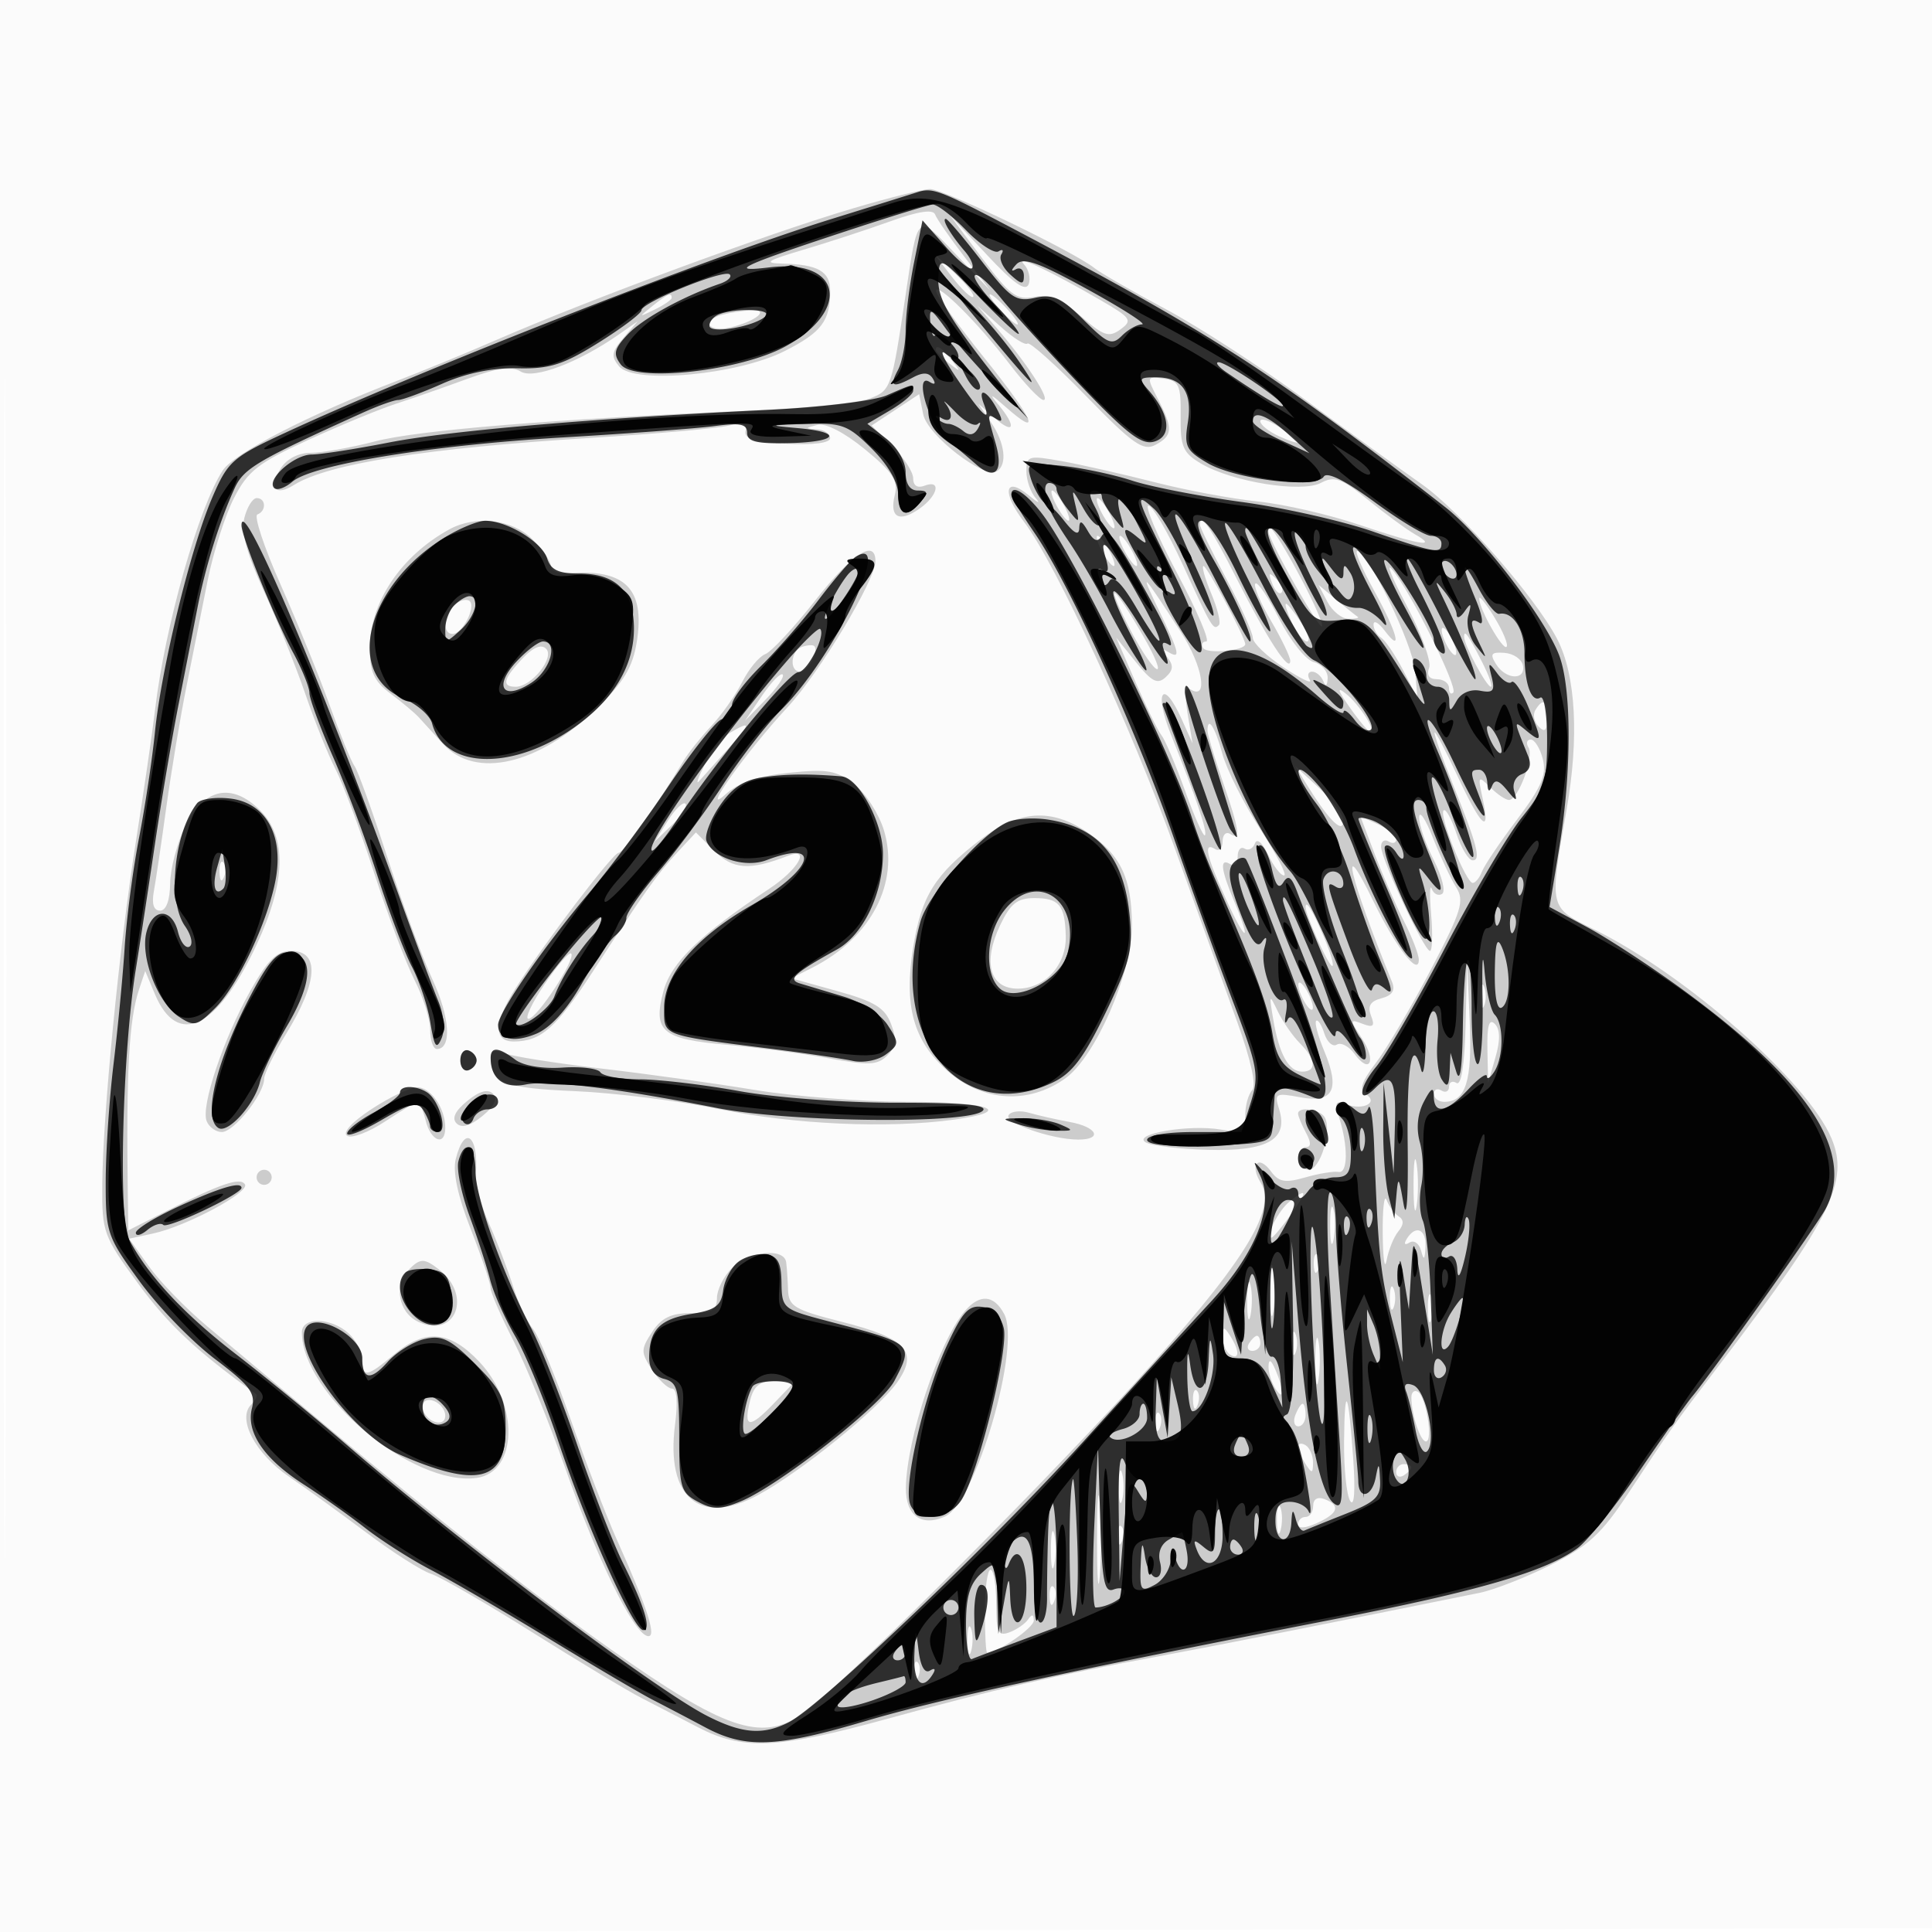 <svg xmlns="http://www.w3.org/2000/svg" width="256" height="256"><path fill-opacity=".016" d="M0 128.004v128.004l128.25-.254 128.25-.254.254-127.75L257.008 0H0v128.004m.485.496c0 70.4.119 99.053.265 63.672.146-35.38.146-92.98 0-128C.604 29.153.485 58.1.485 128.5" fill-rule="evenodd"/><path fill-opacity=".191" d="M113.145 27.576c-11.457 3.387-34.983 12.069-47.572 17.555-3.81 1.661-9.66 4.067-13 5.348-11.517 4.417-21.568 9.584-23.055 11.853C26.32 67.212 21.85 83 20.553 94c-.357 3.025-1.502 10.9-2.545 17.5-2.213 14.016-4.387 36.209-4.458 45.518-.048 6.252.148 6.788 4.795 13.118 3.976 5.414 7.614 8.818 15.588 14.584.239.172-.058.805-.659 1.406-1.876 1.876.549 6.482 5.017 9.534 2.286 1.562 6.954 4.938 10.371 7.503 3.418 2.564 7.212 4.98 8.433 5.367 1.22.387 7.211 3.845 13.312 7.683 6.101 3.839 12.668 7.789 14.593 8.778 1.925.989 5.316 2.745 7.536 3.902 5.866 3.058 10.517 2.846 25.018-1.138 14.157-3.89 22.224-5.748 35.946-8.279 7.466-1.377 22.41-4.332 42.529-8.411 1.94-.394 6.215-2.068 9.5-3.722 4.914-2.474 6.719-4.142 10.196-9.424 5.65-8.585 5.913-8.955 12.48-17.565 14.448-18.942 16.868-23.89 14.46-29.556-3.188-7.502-19.312-21.686-31.415-27.634-6.041-2.969-5.986-2.732-3.684-15.783 1.697-9.616 1.25-17.902-1.221-22.681-2.862-5.535-12.862-16.972-17.968-20.551-2.864-2.007-9.858-7.079-15.542-11.27-5.684-4.192-13.935-9.546-18.335-11.898-4.4-2.352-8.675-4.814-9.5-5.471-2.79-2.222-20.056-10.51-21.784-10.457-.944.029-5.476 1.165-10.071 2.523M118 29.314c-3.025 1.091-8.2 2.784-11.5 3.763-4.912 1.458-5.426 1.793-2.832 1.852 4.713.106 6.332 1.025 6.332 3.596 0 4.017-1.12 5.502-6.022 7.986-6.26 3.172-19.948 4.435-21.949 2.024-1.091-1.315-.996-1.932.583-3.77l1.888-2.197-2.5 1.749c-5.32 3.722-11.296 5.979-13.004 4.912-1.193-.744-3.124-.48-7.069.968-2.985 1.096-7.227 2.576-9.427 3.291-2.2.714-7.459 2.883-11.686 4.819-6.601 3.024-7.986 4.11-9.817 7.7-1.173 2.298-2.733 7.175-3.468 10.836-.734 3.661-2.009 10.032-2.831 14.157-.823 4.125-2.023 11.325-2.666 16-.643 4.675-1.382 9.662-1.643 11.083-.311 1.691-.028 2.583.818 2.581.808-.002 1.309-1.347 1.337-3.584.024-1.969.924-5.38 2-7.58 2.484-5.08 6.182-5.865 9.937-2.11 3.566 3.566 3.399 9.506-.504 17.845-5.181 11.073-10.452 13.622-13.445 6.503l-1.291-3.071-.81 2.416c-1.338 3.998-1.722 10.96-1.497 27.184l.066 4.767 5.062-2.566c7.161-3.628 9.787-4.521 10.398-3.532.649 1.049-7.752 5.544-12.153 6.503l-3.193.695 2.63 3.683c1.447 2.026 4.909 5.586 7.693 7.911 2.785 2.326 9.788 8.193 15.563 13.038 14.632 12.276 28.014 22.777 38 29.819 14.925 10.525 19.789 12.201 25.127 8.658 4.434-2.942 29.625-27.959 43.873-43.57 14.593-15.989 19.283-23.389 17.07-26.932-1.539-2.464-.33-3.817 1.354-1.514 1.026 1.403 1.87 1.549 4.531.786 1.799-.516 3.782-.842 4.408-.725 1.247.233 1.288-3.392.081-7.207-.646-2.04-.492-2.313.986-1.746 2.199.844 4.294-.269 2.543-1.352-.918-.567-.567-1.649 1.354-4.167 1.426-1.87 4.69-7.407 7.252-12.304 4.105-7.848 4.503-9.148 3.36-10.958-.714-1.13-2.096-4.079-3.072-6.554-.975-2.475-1.794-3.695-1.82-2.71-.026.984.85 3.547 1.946 5.695 1.095 2.149 1.584 4.158 1.085 4.467-.499.308-1.117-.005-1.373-.696-.257-.691-.287.882-.066 3.494.22 2.613.147 4.75-.162 4.75-.766 0-6.475-12.174-6.476-13.809-.001-.72.449-1.031.999-.691.55.34 1 .214 1-.28 0-.495-1.068-1.386-2.374-1.981l-2.374-1.081 1.917 5.046c1.055 2.775 2.798 6.772 3.874 8.881 1.077 2.109 1.957 4.4 1.957 5.089 0 2.277-3.048-1.659-6.038-7.798-4.663-9.572-3.191-3.231 2.493 10.743.454 1.117.02 1.785-1.403 2.157-1.482.388-1.87 1.035-1.383 2.305.538 1.4.305 1.623-1.122 1.076-1.713-.658-1.717-.566-.093 1.913 1.957 2.986 1.076 4.875-.969 2.078-.744-1.016-1.799-1.572-2.346-1.234-.547.338-1.293-.325-1.658-1.475-.365-1.149-.853-1.9-1.085-1.668-.232.232.254 2.041 1.081 4.02 2.132 5.103 1.178 6.922-3.202 6.101-3.261-.612-3.447-.509-2.794 1.548 1.281 4.038-1.482 5.633-9.389 5.419-3.854-.104-7.589-.553-8.3-.999-1.782-1.116 5.778-2.399 9.958-1.689 2.921.496 3.25.307 3.25-1.86 0-1.326.417-2.838.927-3.361.572-.586-.177-4.011-1.959-8.95-1.587-4.4-5.305-14.75-8.262-23-5.764-16.083-15.821-37.853-20.049-43.399-2.963-3.888-2.516-6.111.692-3.443 1.183.984 1.589 1.148.901.365-.687-.782-1.25-2.4-1.25-3.594 0-2.044.278-2.12 4.75-1.312 2.613.472 8.125 1.724 12.25 2.781 4.125 1.057 10.293 2.208 13.706 2.557 3.414.349 9.455 1.739 13.425 3.09 7.688 2.614 10.645 3.119 7.369 1.258-1.1-.625-3.884-2.668-6.187-4.539-3.552-2.886-4.503-3.233-6.272-2.286-2.549 1.364-11.777-.118-15.903-2.556-2.391-1.412-2.744-2.233-2.694-6.273.05-4.119-.208-4.686-2.26-4.977-2.269-.322-2.284-.266-.75 2.7 2.024 3.915 1.973 4.84-.335 6.075-1.618.866-2.984-.096-9.174-6.457-4.001-4.111-7.502-7.247-7.78-6.968-.279.278-1.888-.738-3.576-2.258L129.5 40.5l2.589 3c3.935 4.559 7.151 9.5 6.185 9.5-.475 0-2.496-2.138-4.493-4.75-4.205-5.502-9.793-11.052-9.754-9.687.014.515 2.913 4.526 6.441 8.913 6.549 8.143 7.688 10.778 2.785 6.445-1.995-1.764-2.266-1.857-.996-.342 2.453 2.925 2.17 4.104-.438 1.826l-2.181-1.905 1.681 2.473c1.845 2.713 2.189 5.595.774 6.47-1.697 1.049-9.206-4.759-9.765-7.552l-.532-2.663-3.148 2.077-3.148 2.077 2.75 2.732c1.513 1.503 2.75 3.428 2.75 4.278 0 .963.565 1.328 1.5.97 2.272-.872 1.794 1.318-.663 3.04-2.712 1.899-4.018 1.166-3.265-1.834.468-1.862-.297-3.029-3.949-6.021-2.748-2.251-5.237-3.528-6.326-3.245-1.661.431-1.664.475-.047.582.963.064 1.75.588 1.75 1.166 0 .646-2.211.935-5.75.75-4.231-.221-5.674-.661-5.461-1.668.212-1.001-.399-1.196-2.271-.726-1.408.353-9.638 1.082-18.289 1.619-21.675 1.345-34.769 3.422-39.261 6.227-2.497 1.56-3.423.45-1.797-2.155.807-1.291 2.351-2.097 4.021-2.097 1.491 0 5.32-.682 8.509-1.515 5.655-1.478 23.531-2.942 49.799-4.08 7.15-.31 14.211-1.022 15.692-1.581 2.878-1.089 2.947-1.286 4.818-13.824 1.629-10.913 1.446-10.765 6.61-5.342l4.612 4.842-3.461-4.5c-1.903-2.475-3.643-4.988-3.866-5.584-.269-.72-2.258-.417-5.905.898m12.114 4.873c3.715 4.958 4.604 5.619 6.93 5.154 2.017-.403 3.518.214 6.16 2.534 3.019 2.65 3.735 2.89 5.273 1.766 1.624-1.188 1.398-1.522-2.599-3.841-6.821-3.956-11.494-6.151-10.206-4.792.644.679.925 1.878.624 2.664-.388 1.009-1.999-.126-5.496-3.872l-4.948-5.3 4.262 5.687m-4.028 2.431c1.328 1.715 2.615 2.939 2.861 2.72.246-.219-.841-1.622-2.414-3.118l-2.861-2.72 2.414 3.118m-39.645 3.937c-1.864 1.494-1.852 1.512.309.465 1.237-.6 2.25-1.3 2.25-1.555 0-.765-.519-.544-2.559 1.09M132.5 41c.995 1.1 2.035 2 2.31 2 .275 0-.315-.9-1.31-2-.995-1.1-2.035-2-2.31-2-.275 0 .315.9 1.31 2m-36.75.689c-2.919.763-1.958 2.398 1 1.701 3.45-.813 5.373-2.433 2.7-2.274-1.073.064-2.737.322-3.7.573M124 46.378c0 .207.787.995 1.75 1.75 1.586 1.243 1.621 1.208.378-.378-1.307-1.666-2.128-2.195-2.128-1.372m43 9.438c0 .475 1.125 1.376 2.5 2.002 1.375.627 2.5.976 2.5.776 0-.2-1.125-1.101-2.5-2.002-1.375-.901-2.5-1.25-2.5-.776M140 67c.589 1.1 1.295 2 1.57 2 .275 0 .019-.9-.57-2s-1.295-2-1.57-2c-.275 0-.019.9.57 2M32.38 68.621c-.468 1.865.284 4.677 2.609 9.75 1.796 3.921 4.267 10.06 5.491 13.643 1.223 3.583 3.019 8.05 3.989 9.927.971 1.877 3.258 8.018 5.082 13.646 1.825 5.629 4.247 12.057 5.383 14.284C56.07 132.098 57 135.063 57 136.46c0 1.397.398 2.54.883 2.54 2.006 0 1.745-4.209-.569-9.19-1.357-2.92-4.069-10.26-6.026-16.31-1.957-6.05-3.9-11.45-4.316-12-.417-.55-1.889-4.15-3.272-8-1.382-3.85-4.309-11.05-6.503-16-2.194-4.95-3.587-9.15-3.093-9.333 1.21-.451 1.143-2.167-.085-2.167-.539 0-1.277 1.18-1.639 2.621M146 68c.589 1.1 1.295 2 1.57 2 .275 0 .019-.9-.57-2s-1.295-2-1.57-2c-.275 0-.019.9.57 2m10 8c2.632 4.95 4.357 9 3.833 9-.523 0-.71.39-.416.866.51.825 5.583.356 5.583-.516 0-.881-5.059-10.35-5.53-10.35-.273 0 .19 1.644 1.03 3.654.839 2.009 1.295 3.884 1.013 4.166-.742.742-.912.458-4.826-8.07-1.956-4.263-3.988-7.75-4.514-7.75-.527 0 1.195 4.05 3.827 9m-96.5-5.836C53.107 73.691 49 79.838 49 85.878c0 3.173.556 4.392 2.75 6.032 1.513 1.131 3.2 2.546 3.75 3.146.55.599 1.992 2.182 3.205 3.517 4.287 4.72 12.667 2.778 20.387-4.727 3.551-3.452 4.748-5.442 5.282-8.781 1.13-7.069-1.526-9.72-9.124-9.104-1.237.1-2.25-.321-2.25-.935 0-.614-1.105-2.221-2.455-3.571-2.664-2.665-7.524-3.233-11.045-1.291m99.5-.609c0 .306 1.575 3.524 3.5 7.151s3.5 7.143 3.5 7.812c0 .669 1.852 2.442 4.115 3.939 2.263 1.498 3.811 2.233 3.441 1.633-.371-.599-.235-1.09.302-1.09.536 0 1.202.563 1.48 1.25.32.793.533.653.583-.383.043-.899-.788-1.86-1.847-2.137-1.059-.277-3.114-2.85-4.567-5.716-1.453-2.867-2.876-4.978-3.162-4.692-.287.287.643 2.508 2.067 4.937 1.423 2.429 2.574 4.827 2.556 5.329-.058 1.657-3.075-2.973-7.062-10.838-3.49-6.885-4.906-8.962-4.906-7.195m9.167 1.279c1.2 3.004 6.447 12.162 6.968 12.164.349.001-.919-2.923-2.817-6.498-1.899-3.575-3.684-6.5-3.968-6.5-.284 0-.367.375-.183.834M146 73c.589 1.1 1.295 2 1.57 2 .275 0 .019-.9-.57-2s-1.295-2-1.57-2c-.275 0-.019.9.57 2m3 0c.589 1.1 1.295 2 1.57 2 .275 0 .019-.9-.57-2s-1.295-2-1.57-2c-.275 0-.019.9.57 2m-40.968 6.554c-2.833 3.605-5.816 6.81-6.628 7.121-.813.312-2.188 1.975-3.055 3.696-.868 1.721-2.708 4.338-4.089 5.815-1.382 1.478-3.018 3.528-3.636 4.556C87.016 106.744 82.601 113 81.973 113c-.758 0-9.828 11.928-13.686 18-2.849 4.483-2.929 7-.221 7 3.611 0 5.65-1.799 10.475-9.241 6.828-10.53 8.549-12.956 11.25-15.859l2.419-2.599 2.461 2.461c2.461 2.461 4.649 2.607 9.715.649 3.103-1.2 1.415 1.787-2.463 4.36-9.177 6.089-12.992 9.781-14.01 13.555-1.435 5.324-.217 6.358 8.379 7.112 3.964.348 10.032 1.151 13.484 1.786 5.337.981 6.502.927 7.791-.362 1.171-1.171 1.285-2.12.504-4.176-.816-2.147-2.192-2.989-7.114-4.358l-6.102-1.696 2.823-1.435c7.742-3.935 11.534-11.209 9.457-18.141-.651-2.172-2.41-4.921-3.909-6.109-2.354-1.865-3.536-2.076-8.666-1.549-4.142.426-6.693 1.291-8.425 2.857-3.577 3.232 2.81-5.733 8.249-11.581C108.588 89.155 116 76.836 116 74.368c0-3.033-3.089-1.022-7.968 5.186m74.037-1.304c3.068 5.564 3.857 8.558 1.399 5.309-.807-1.068-1.468-1.432-1.468-.809 0 .623.454 1.413 1.009 1.756.555.343 1.866 2.282 2.914 4.309l1.903 3.685-.33-3.672c-.316-3.501-6.267-15.791-7.659-15.816-.364-.007.64 2.35 2.232 5.238m4.318 1.987c1.958 3.705 3.299 7.417 2.98 8.25-.37.964.002 1.513 1.026 1.513.884 0 1.607.525 1.607 1.167 0 .641.254.912.564.602.661-.661-5.632-13.348-8.069-16.269-.918-1.1-.067 1.031 1.892 4.737m-32.896.48c2.846 5.917 3.022 6.709 1.259 5.65-.964-.579-.987-.422-.1.691.877 1.1.832 1.734-.191 2.676-1.083.997-1.839.613-3.943-2l-2.604-3.234 2.566 5.924c1.411 3.258 2.952 6.408 3.423 7 .472.592 1.876 3.899 3.121 7.35 1.245 3.451 2.429 6.108 2.631 5.906.393-.392-1.129-4.904-4.53-13.43-2.257-5.659-.999-7.413 1.434-2l1.461 3.25-.647-3.895c-.439-2.638-.305-3.682.415-3.237 2.345 1.449 1.573-3.147-1.266-7.536-5.231-8.084-5.602-8.467-3.029-3.115m15.073-3.424c.376.986.935 1.541 1.243 1.233.308-.307.001-1.114-.683-1.793-.988-.98-1.102-.865-.56.56m-19.19 5.386c1.423 2.849 3.138 5.519 3.81 5.935.672.415-.054-1.465-1.614-4.179-3.965-6.9-5.3-7.967-2.196-1.756m26.516-2.929c.649 1.237 1.915 2.25 2.812 2.25.897 0 1.444-.117 1.215-.261-.229-.143-1.495-1.156-2.813-2.25l-2.395-1.989 1.181 2.25m-115.73.49c-1.406 1.406-1.529 3.76-.195 3.76 1.346 0 3.227-3.764 2.198-4.399-.464-.287-1.365.001-2.003.639m135.844-.94c-.007 1.382 3.12 6.909 3.624 6.406.264-.264-.443-1.994-1.57-3.843-1.128-1.85-2.052-3.003-2.054-2.563m-24.822 3.2c.626 1.375 1.527 2.5 2.002 2.5.474 0 .125-1.125-.776-2.5s-1.802-2.5-2.002-2.5c-.2 0 .149 1.125.776 2.5m19.849 1c0 .55.436 1.675.969 2.5.533.825.969 1.05.969.5s-.436-1.675-.969-2.5c-.533-.825-.969-1.05-.969-.5m2.969.883c0 1.073 2.975 6.617 3.551 6.617.275 0-.243-1.463-1.152-3.25-1.857-3.65-2.399-4.411-2.399-3.367M69.187 87.301C66.671 89.979 66.439 91 68.345 91c2.097 0 5.184-3.871 4.018-5.037-.653-.653-1.734-.197-3.176 1.338m37.063-1.581c-1.501.536-1.684 3.28-.219 3.28 1.032 0 2.547-2.802 1.843-3.406-.206-.176-.936-.119-1.624.126m91.987 2.288c1.292 2.069 3.948 2.187 3.554.158-.16-.826-1.258-1.572-2.44-1.659-1.765-.13-1.965.139-1.114 1.501m-97.268 4.184L98.72 95.5l2.741-2.815c1.508-1.549 2.52-3.037 2.249-3.308-.27-.271-1.504.996-2.741 2.815m77.888 1.558c1.254 1.787 2.489 3.25 2.746 3.25.865 0-1.477-3.651-3.259-5.082-1.253-1.006-1.104-.474.513 1.832m24.589.337c-.369.598-.171 1.588.441 2.2.817.817 1.113.528 1.113-1.087 0-2.415-.519-2.787-1.554-1.113M96.75 97.08c-.963.561-2.476 2.46-3.364 4.22-.888 1.76-1.222 2.75-.742 2.2.479-.55 2.19-2.463 3.801-4.25 3.093-3.432 3.148-3.826.305-2.17m63.25-.237c0 .464.9 3.46 2 6.657 2.251 6.542 2.444 7.892 1 7-.55-.34-1 .11-1 1s-.45 1.34-1 1c-1.581-.977-1.187.831 1.442 6.622 2.661 5.859 3.486 6.034 1.058.224-1.746-4.178-1.904-5.714-.5-4.846.55.34 1-.11 1-1s.412-1.364.915-1.053c.503.311 1.119 0 1.368-.691.265-.73.996-.105 1.746 1.494.711 1.513 1.66 2.75 2.11 2.75.449 0-.975-2.774-3.166-6.164-2.191-3.389-4.449-7.889-5.017-10-.946-3.511-1.956-5.057-1.956-2.993m30.086.235c-.047.317.985 3.242 2.293 6.5 3.359 8.361 3.906 10.422 2.766 10.422-.544 0-1.52-1.605-2.167-3.567-.648-1.962-1.411-3.333-1.697-3.048-.637.638 2.966 9.606 3.862 9.611.354.002.903-.672 1.22-1.499.317-.826 2.41-3.931 4.651-6.899 3.236-4.286 3.94-5.932 3.422-7.998-.359-1.43-1.081-2.6-1.603-2.6-.523 0-.656.477-.296 1.06.755 1.221-1.377 6.94-2.587 6.94-.444 0-1.569-.762-2.5-1.693-1.592-1.591-1.652-1.501-.992 1.5 1.084 4.938-.167 3.803-3.369-3.057-1.604-3.437-2.956-5.99-3.003-5.672m-16.595 7.422c2.712 4.337 4.509 6.035 4.509 4.259 0-.762-1.437-2.707-3.192-4.322l-3.192-2.937 1.875 3m-84.976 4.219-1.756 2.781 2.315-2.222c1.273-1.222 2.063-2.474 1.756-2.781-.308-.308-1.349.692-2.315 2.222m41.406 2.531c-6.047 4.641-7.816 7.461-8.915 14.216-1.272 7.812.014 12.466 4.543 16.443 4.659 4.091 10.702 4.473 15.599.986 3.995-2.845 8.855-13.985 8.837-20.257-.018-6.301-1.492-9.389-5.897-12.358-4.806-3.238-9.064-2.947-14.167.97m-100.842 4.333c.048 1.165.285 1.402.604.605.289-.722.253-1.585-.079-1.917-.332-.332-.568.258-.525 1.312m103.448 7.002c-2.345 4.942-1.381 8.415 2.337 8.415 3.604 0 6.465-3.144 6.356-6.984-.117-4.102-.876-5.016-4.165-5.016-2.261 0-3.168.718-4.528 3.585M173 120.211c0 1.079 3.038 7.789 3.527 7.789.275 0-.196-1.664-1.046-3.699-1.498-3.587-2.481-5.206-2.481-4.09M33.194 131.25c-3.583 6.371-6.585 15.289-5.818 17.287.309.805 1.22 1.463 2.025 1.463 1.589 0 5.599-5.044 5.599-7.044 0-.679 1.313-3.368 2.917-5.975 4.232-6.878 4.477-10.981.656-10.981-1.885 0-3.084 1.17-5.379 5.25m38.949-.807c-1.691 2.506-2.646 4.557-2.122 4.557 1.122 0 6.339-7.974 5.661-8.652-.255-.254-1.847 1.588-3.539 4.095m122.058 5.366c-.127 5.238-.571 8.081-1.201 7.691-.55-.34-1-.115-1 .5s-.45.84-1 .5c-.55-.34-1-.141-1 .441s.62 1.059 1.378 1.059c2.848 0 3.713-2.736 3.367-10.655l-.343-7.845-.201 8.309m-22.17-5.309c0 .55.436 1.675.969 2.5.533.825.969 1.05.969.5s-.436-1.675-.969-2.5c-.533-.825-.969-1.05-.969-.5m24.127 1.5c0 1.375.227 1.938.504 1.25.278-.687.278-1.812 0-2.5-.277-.687-.504-.125-.504 1.25m-27.461 3c.78 4.668 2.059 7 3.838 7 1.971 0 1.848-1.615-.285-3.758-.963-.967-2.287-2.879-2.944-4.25-1.12-2.336-1.158-2.272-.609 1.008m28.393 4.05.09 4.45.974-3.386c.663-2.305.634-3.726-.09-4.45-.752-.752-1.038.241-.974 3.386M61 140.5c0 .917.484 1.505 1.075 1.308.591-.197 1.075-.786 1.075-1.308s-.484-1.111-1.075-1.308c-.591-.197-1.075.391-1.075 1.308m4.015-.357c.038 3.358 1.758 4.039 11.21 4.441 5.222.222 13.882 1.306 19.245 2.41 9.769 2.01 22.2 2.561 30.89 1.37 8.178-1.121 4.971-2.364-6.11-2.368-5.912-.002-15.025-.711-20.25-1.575s-14.45-2.149-20.5-2.855c-6.05-.707-11.787-1.621-12.75-2.032-1.176-.503-1.745-.303-1.735.609m-15.819 6.842c-2.586 1.7-3.861 3.104-3.193 3.517.612.378 2.877-.48 5.033-1.907 2.157-1.427 4.107-2.595 4.334-2.595.227 0 .696 1.125 1.041 2.5.689 2.745 2.589 3.431 2.589.934 0-2.64-1.978-5.438-3.785-5.356-.943.043-3.652 1.351-6.019 2.907m12.714-1.096c-1.607 1.313-2.077 2.302-1.41 2.969.667.667 1.803.344 3.41-.969 1.607-1.313 2.077-2.302 1.41-2.969-.667-.667-1.803-.344-3.41.969m71.736 1.875c-.625 1.011 5.717 3.236 9.22 3.236 3.313 0 2.513-1.669-1.116-2.33-1.787-.326-4.212-.874-5.387-1.218-1.176-.345-2.398-.204-2.717.312m38.354-.198c0 .311.466 1.436 1.035 2.5.714 1.333.714 1.934 0 1.934-.569 0-1.035.675-1.035 1.5s.639 1.5 1.421 1.5c1.537 0 3.129-5.302 2.094-6.976-.661-1.07-3.515-1.442-3.515-.458m-111.609 6.011c-.425 1.695.253 4.871 1.981 9.275 1.446 3.684 2.628 7.186 2.628 7.782 0 .597 1.356 3.736 3.014 6.976 1.657 3.239 4.75 10.84 6.872 16.89 4.217 12.02 8.913 21.66 10.847 22.268 1.397.439.204-3.366-4.004-12.768-1.354-3.025-4.111-10.205-6.127-15.957-2.016-5.751-4.27-11.151-5.008-12-.737-.848-1.905-3.343-2.594-5.543-.688-2.2-2.123-5.948-3.187-8.329-1.064-2.382-1.858-5.307-1.763-6.5.413-5.228-1.495-6.731-2.659-2.094M187.3 157c0 3.025.187 4.262.416 2.75.229-1.512.229-3.988 0-5.5s-.416-.275-.416 2.75M34 156c0 .55.45 1 1 1s1-.45 1-1-.45-1-1-1-1 .45-1 1m136.831 3.25c-1.459 1.175-3.241 4.75-2.368 4.75.221 0 1.362-1.35 2.537-3 2.309-3.243 2.264-3.71-.169-1.75m12.384 4.25c.032 3.3.264 4.875.517 3.5s.95-3.097 1.55-3.826c.745-.907.762-1.54.054-2-.57-.371-1.293-1.349-1.607-2.174-.314-.825-.545 1.2-.514 4.5m-6.963-1c.011 2.2.216 2.982.455 1.738.239-1.244.23-3.044-.02-4s-.446.062-.435 2.262m10.153 1.655c-.425.686-.277.884.365.487.593-.366 1.285.127 1.538 1.096.35 1.341.488 1.224.576-.488.123-2.392-1.292-3.017-2.479-1.095M97 168c-1.1 1.1-2 2.9-2 4 0 1.617-.667 2-3.477 2-2.605 0-3.888.627-5.115 2.5-1.517 2.316-1.517 2.684 0 5 .901 1.375 2.093 2.5 2.649 2.5.627 0 .777 1.807.394 4.75-1.26 9.681 3.252 13.528 10.978 9.361 5.583-3.012 15.896-11.354 18.422-14.901 2.915-4.094 1.273-5.893-7.377-8.081-6.19-1.566-6.983-2.038-7.053-4.197-.043-1.338-.156-2.994-.25-3.682-.268-1.956-4.956-1.465-7.171.75m71.3 3c0 3.025.187 4.262.416 2.75.229-1.512.229-3.988 0-5.5s-.416-.275-.416 2.75m5.779-3.417c.048 1.165.285 1.402.604.605.289-.722.253-1.585-.079-1.917-.332-.332-.568.258-.525 1.312M54.2 168.2c-2.082 2.082-1.415 5.745 1.27 6.968 4.886 2.226 7.136-3.461 2.738-6.918-1.974-1.552-2.5-1.558-4.008-.05m111.052 4.3c.011 2.2.216 2.982.455 1.738.239-1.244.23-3.044-.02-4s-.446.062-.435 2.262m18.906-.5c0 1.375.227 1.938.504 1.25.278-.687.278-1.812 0-2.5-.277-.687-.504-.125-.504 1.25m5.037 1.5c.02 1.65.244 2.204.498 1.231.254-.973.237-2.323-.037-3-.274-.677-.481.119-.461 1.769m-61.372.25c-3.395 3.994-7.7 16.917-7.787 23.378-.05 3.69 2.067 5.238 5.206 3.807 4.041-1.841 10.084-22.589 7.814-26.83-1.372-2.563-3.248-2.691-5.233-.355M40 176.532c0 8.216 14.75 20.495 23.178 19.296 5.427-.773 5.621-9.778.332-15.386-3.918-4.154-7.187-4.426-11.328-.942-3.549 2.987-4.182 3.086-4.182.655 0-1.015-.823-2.59-1.829-3.5-2.32-2.1-6.171-2.176-6.171-.123m122.015.659c-.008.93.435 1.969.985 2.309 1.266.782 1.266-.542 0-2.5-.835-1.293-.971-1.266-.985.191m9.143.809c0 1.375.227 1.938.504 1.25.278-.687.278-1.812 0-2.5-.277-.687-.504-.125-.504 1.25m3.128 2.5c.008 2.75.202 3.756.432 2.236.229-1.52.223-3.77-.014-5-.237-1.23-.425.014-.418 2.764M165.5 178c-.34.55-.141 1 .441 1s1.059-.45 1.059-1-.198-1-.441-1-.719.45-1.059 1m2.586 3c-.031.825.381 2.175.914 3 1.181 1.828 1.181.249 0-2.5-.567-1.319-.878-1.489-.914-.5m-68.687 4.547c-.929 3.702-.122 3.817 3.111.443l2.864-2.99h-2.668c-2.025 0-2.822.614-3.307 2.547m58.68.036c.048 1.165.285 1.402.604.605.289-.722.253-1.585-.079-1.917-.332-.332-.568.258-.525 1.312m28.935-.392c.024 2.288 1.193 5.809 1.929 5.809.983 0 .033-5.897-1.058-6.571-.487-.301-.879.042-.871.762M56 186.424c0 .749.675 1.621 1.5 1.938.881.338 1.5.013 1.5-.786 0-.749-.675-1.621-1.5-1.938-.881-.338-1.5-.013-1.5.786M178.094 191c-.035 3.575.333 7.126.817 7.891.534.842.692-1.329.403-5.5-.646-9.3-1.143-10.274-1.22-2.391m-6.456-3.5c-.316.825-.139 1.5.393 1.5.533 0 .969-.675.969-1.5s-.177-1.5-.393-1.5c-.216 0-.652.675-.969 1.5m-18.559 1.083c.048 1.165.285 1.402.604.605.289-.722.253-1.585-.079-1.917-.332-.332-.568.258-.525 1.312m18.936 3.108c.009.445.452 1.484.985 2.309.835 1.293.971 1.266.985-.191.008-.93-.435-1.969-.985-2.309-.55-.34-.993-.254-.985.191M148.232 197c0 1.925.206 2.713.457 1.75.252-.963.252-2.537 0-3.5-.251-.963-.457-.175-.457 1.75M185 195.059c0 .582.45.781 1 .441s1-.816 1-1.059-.45-.441-1-.441-1 .477-1 1.059M145.36 204c0 5.225.169 7.363.375 4.75.206-2.613.206-6.887 0-9.5-.206-2.613-.375-.475-.375 4.75m28.64-4.469c0 .808-.45 1.469-1 1.469s-1 .44-1 .979c0 .595.979.532 2.5-.161 2.847-1.297 3.176-2.345 1-3.18-.914-.35-1.5-.001-1.5.893m-4.805 1.969c.02 1.65.244 2.204.498 1.231.254-.973.237-2.323-.037-3-.274-.677-.481.119-.461 1.769m-29.943 4c.011 2.2.216 2.982.455 1.738.239-1.244.23-3.044-.02-4s-.446.062-.435 2.262m8.827-1.917c.048 1.165.285 1.402.604.605.289-.722.253-1.585-.079-1.917-.332-.332-.568.258-.525 1.312m-17.579 9.914c0 3.023.135 5.498.3 5.5 1.385.014 6.197-3.311 6.185-4.273-.011-.829-.253-.878-.75-.151-.404.59-1.522 1.363-2.485 1.719-1.502.554-1.75.012-1.75-3.823 0-2.458-.338-4.469-.75-4.469s-.75 2.473-.75 5.497m8.579-1.914c.048 1.165.285 1.402.604.605.289-.722.253-1.585-.079-1.917-.332-.332-.568.258-.525 1.312m-10.884 5.917c.02 1.65.244 2.204.498 1.231.254-.973.237-2.323-.037-3-.274-.677-.481.119-.461 1.769m-7.116 4.083c.048 1.165.285 1.402.604.605.289-.722.253-1.585-.079-1.917-.332-.332-.568.258-.525 1.312" fill-rule="evenodd"/><path fill-opacity=".773" d="M121.5 25.486c-.55.18-5.725 1.796-11.5 3.59-16.066 4.991-53.902 19.8-72.083 28.213-7.128 3.298-7.717 3.818-9.799 8.659-2.821 6.558-6.747 22.628-7.585 31.052-.356 3.575-1.303 9.875-2.104 14-.802 4.125-1.66 10.65-1.907 14.5-.246 3.85-.912 10.825-1.478 15.5-.566 4.675-1.032 11.672-1.036 15.55-.008 6.771.169 7.293 4.465 13.197 2.46 3.381 6.956 8.022 9.991 10.313 4.67 3.526 5.425 4.534 4.916 6.56-.796 3.175 1.618 6.71 6.894 10.094 2.324 1.49 5.974 4.077 8.11 5.748 2.136 1.671 6.043 4.163 8.683 5.538 2.639 1.375 9.666 5.469 15.616 9.099 5.949 3.629 12.167 7.291 13.817 8.139 1.65.847 4.783 2.49 6.961 3.651 5.297 2.823 9.413 2.664 21.159-.817 9.849-2.918 27.488-6.752 62.16-13.512 19.114-3.726 28.02-6.323 32.22-9.396 1.375-1.006 5.086-5.617 8.247-10.246 3.161-4.63 6.318-9.093 7.015-9.918 2.362-2.797 16.477-22.644 17.611-24.763 3.996-7.466-2.114-16.845-19.003-29.169-4.197-3.063-9.861-6.765-12.587-8.227l-4.958-2.659 1.285-7.841c1.638-9.999 1.656-20.851.043-25.36-1.721-4.811-10.269-15.975-15.147-19.784-22.712-17.731-30.934-23.031-57.164-36.847-9.91-5.219-10.768-5.544-12.842-4.864m-9.5 5.181c-13.843 4.562-15.71 5.45-10 4.755 9.466-1.152 10.842 5.644 2.116 10.457-5.983 3.301-20.031 4.847-21.864 2.406-1.036-1.379-.88-2.052.916-3.964 1.97-2.097 7.396-5.081 12.225-6.724 1.041-.354 1.626-.911 1.3-1.237C95.963 35.63 85 40.081 85 41.107c0 .406-2.547 2.332-5.661 4.28-4.696 2.937-6.528 3.519-10.75 3.412-3.287-.082-6.816.639-9.966 2.037C55.94 52.026 53.308 53 52.774 53c-.534 0-2.615.743-4.623 1.65-14.121 6.384-15.856 7.407-17.07 10.067-2.006 4.396-3.861 10.359-4.91 15.783-.531 2.75-1.674 8.6-2.541 13-.866 4.4-2.272 12.725-3.124 18.5-.852 5.775-1.986 13.2-2.52 16.5-1.735 10.723-2.321 33-.938 35.636 2.558 4.872 7.239 9.907 14.236 15.313 3.969 3.066 10.591 8.487 14.716 12.047 14.996 12.943 40.781 32.332 47.697 35.867 4.617 2.36 7.404 2.581 10.792.858 4.3-2.186 26.831-23.689 39.526-37.721 5.971-6.6 13.326-14.664 16.345-17.92 6.103-6.583 8.553-12.835 6.605-16.856-1.059-2.186-1.043-2.184.951.102 1.115 1.28 2.491 2.041 3.056 1.691.565-.349 1.042-.046 1.06.674.021.869.478.721 1.36-.441.731-.962 2.291-1.75 3.468-1.75 1.754 0 2.14-.595 2.14-3.3 0-1.815-.533-3.832-1.183-4.483-1.616-1.616-.218-2.795 1.562-1.318 1.107.92 1.542.896 1.945-.107.285-.711.629 1.633.764 5.208.531 13.985.805 16.705 2.272 22.5l1.518 6-.324-8c-.239-5.898-.133-6.818.404-3.5l.728 4.5.297-5c.294-4.933.315-4.893 1.585 3l1.287 8-.283-8c-.155-4.4-.626-8.801-1.046-9.781-.42-.979-.505-3.075-.188-4.658.316-1.582.225-4.156-.203-5.719-.5-1.824-.311-3.737.528-5.342.966-1.848 1.311-2.043 1.322-.75.021 2.499 1.727 2.164 4.563-.896 1.348-1.455 2.459-2.243 2.467-1.75.009.493.452.221.985-.604 1.244-1.925 1.277-6.321.057-7.55-.518-.522-1.131-3.2-1.361-5.95-.23-2.75-.342-1.062-.249 3.75.093 4.813-.195 8.75-.639 8.75s-.808-3.225-.808-7.167c0-3.941-.236-6.93-.525-6.641-.289.288-.577 4.301-.641 8.916-.076 5.508-.376 7.533-.875 5.892l-.76-2.5-.115 2.5c-.089 1.944-.321 2.174-1.043 1.032-.511-.808-.759-3.17-.552-5.25.206-2.08-.044-3.782-.557-3.782-.512 0-.984 2.137-1.048 4.75-.064 2.613-.322 3.963-.573 3-1.205-4.608-1.908-.663-1.784 10 .083 7.066-.138 10.155-.553 7.75-.632-3.662-.712-3.746-.95-1l-.261 3-.763-3c-.42-1.65-.741-5.7-.714-9l.05-6 .664 6 .664 6 .168-6.25c.168-6.238-.381-7.301-2.615-5.067-2.341 2.341-2.246.004.115-2.807 1.327-1.582 5.461-8.726 9.185-15.876 3.725-7.15 8.282-14.876 10.127-17.168 2.991-3.715 3.356-4.836 3.356-10.309 0-3.378-.403-5.892-.895-5.588-1.189.735-2.105-1.829-2.105-5.894 0-3.152-1.546-5.557-3.345-5.206-.465.091-1.683-1.41-2.708-3.335-2.285-4.293-2.488-3.539-.396 1.469.854 2.042 1.079 3.42.5 3.063-1.334-.825-1.332.017.004 2.784 1.021 2.114 1.005 2.121-.505.236-.876-1.094-1.31-2.846-.989-4 .458-1.65.364-1.758-.48-.552-.578.825-1.057 1.024-1.066.441-.008-.582-.712-1.932-1.563-3-1.414-1.772-1.424-1.68-.111 1.059 2.504 5.226 4.573 10.5 4.119 10.5-.241 0-2.248-3.6-4.46-8-2.212-4.4-4.251-8-4.531-8-.281 0 .416 1.815 1.548 4.034 3.008 5.896 4.171 9.201 2.98 8.464-.548-.339-1.006-1.152-1.016-1.807-.024-1.527-5.97-11.035-6.542-10.463-.237.237.951 2.983 2.64 6.101 4.371 8.07 2.805 7.033-2.124-1.406-4.904-8.397-6.518-8.577-2.079-.232 1.7 3.195 2.311 4.902 1.357 3.794-.953-1.108-2.408-1.98-3.233-1.938-1.905.096-4.01-1.452-3.968-2.919.017-.621.639-.327 1.382.651 1.061 1.4 1.462 1.487 1.875.41.289-.754.124-2.005-.366-2.78-.762-1.204-.895-1.199-.908.032-.011 1.038-.435.899-1.517-.5-1.481-1.912-1.494-1.911-.919.059.576 1.973.563 1.973-.997.059-.87-1.068-1.582-2.504-1.582-3.191 0-.688-.449-1.527-.997-1.866-1.133-.7-.008 2.655 2.549 7.598.877 1.697 1.418 3.264 1.2 3.481-.217.218-1.683-2.299-3.258-5.593-1.574-3.293-3.45-5.988-4.168-5.988-.844 0-.077 2.212 2.168 6.25 3.31 5.955 3.636 6.235 6.893 5.933 3.652-.339 4.117.079 9.266 8.317 1.375 2.2 2.302 3.325 2.061 2.5-.242-.825-.775-2.569-1.184-3.875-.512-1.633-.398-2.162.363-1.691.609.376 1.107 1.332 1.107 2.125 0 .793.675 1.441 1.5 1.441s1.514.787 1.53 1.75c.029 1.626.101 1.631 1.016.06.585-1.002 1.837-1.525 3.077-1.286 1.729.333 1.995.02 1.534-1.811-.506-2.007-.437-2.052.742-.479.714.954 1.565 1.468 1.891 1.142.326-.326 1.294 1.086 2.151 3.138 1.964 4.698 1.95 5.049-.128 3.358-1.8-1.463-1.808-1.617.195 3.37.455 1.132.16 1.948-.841 2.332-.882.339-1.319 1.304-1.022 2.259.444 1.427.305 1.408-.962-.136-1.114-1.356-1.61-1.48-2.003-.5-.337.842-.55.683-.601-.447-.043-.963-.529-1.75-1.079-1.75-1.237 0-1.238.243-.025 3.435 1.92 5.049-.137 2.443-3.145-3.984-3.234-6.911-5.121-8.401-2.291-1.809 2.913 6.786 5.404 14.441 4.52 13.895-.47-.291-1.665-2.781-2.655-5.533-.989-2.752-2.151-5.004-2.58-5.004-.43 0 .37 3.19 1.776 7.088 1.406 3.899 2.358 7.288 2.115 7.531-.503.503-4.715-8.926-4.715-10.554 0-.586-.48-1.065-1.067-1.065-1.131 0-.687 2.073 1.687 7.872 1.779 4.346 1.703 5.121-.255 2.628-1.535-1.953-1.555-1.944-.86.38 1.07 3.575 1.217 8.066.245 7.465-1.275-.787-5.867-11.562-5.209-12.22.312-.312.986.095 1.498.904s.937.995.946.412c.022-1.546-2.218-4.069-4.235-4.77-.963-.334-1.75-.405-1.75-.156 0 .249 1.749 4.51 3.887 9.469s3.559 9.016 3.159 9.016c-.989 0-5.377-8.37-7.603-14.5-.998-2.75-3.081-6.478-4.629-8.285-3.494-4.079-3.735-2.112-.294 2.4 1.386 1.817 3.435 6.265 4.552 9.883 1.118 3.619 2.921 8.652 4.006 11.185 1.402 3.27 1.56 4.262.546 3.42-1.107-.918-1.522-.908-1.84.046-.226.678-1.62-2.029-3.098-6.016-3.008-8.117-3.094-8.503-1.686-7.633.55.34 1 .168 1-.382 0-1.799-1.999-2.284-2.631-.637-.339.884.817 5.235 2.569 9.668 1.752 4.434 2.943 8.303 2.647 8.599-.296.296-.836-.314-1.201-1.355-2.125-6.069-6.862-16.178-8.384-17.893-5.256-5.925-11.33-20.426-10.809-25.807.534-5.517 6.377-4.524 14.296 2.429 1.932 1.697 3.527 2.701 3.545 2.232.017-.47.688.013 1.489 1.073.802 1.06 1.765 1.62 2.14 1.245.935-.934-4.807-7.94-7.517-9.171-1.295-.588-4.073-4.628-6.759-9.829-2.508-4.856-4.775-8.615-5.037-8.353-.262.262 1.155 3.716 3.149 7.675 1.994 3.96 3.217 6.947 2.718 6.639-.5-.309-2.42-3.727-4.268-7.597-1.848-3.87-3.975-7.036-4.727-7.036-.948 0-.446 1.609 1.637 5.25 2.964 5.182 5.422 10.75 4.746 10.75-.192 0-2.315-3.825-4.719-8.5-5.14-9.993-7.156-11.443-2.714-1.951 1.686 3.602 2.857 6.758 2.602 7.012-.254.254-1.691-2.429-3.193-5.963-1.502-3.534-3.596-7.209-4.655-8.167-2.708-2.451-2.483-1.698 2.458 8.222 4.552 9.139 5.277 14.579 1.02 7.654-2.559-4.164-3.008-5.799-1.302-4.745.773.477.762.049-.035-1.441-1.302-2.431-2.286-2.86-1.427-.621 1.05 2.735-.409 1.554-2.539-2.057-2.53-4.288-2.644-5.14-.444-3.315 1.522 1.262 1.52 1.113-.026-1.878-1.942-3.755-3.044-4.27-2.145-1 .602 2.187.576 2.195-.932.309-.854-1.068-1.552-2.305-1.552-2.75 0-.445-.466-.809-1.035-.809-.688 0-.661.7.081 2.086 1.726 3.224.321 3.46-1.504.252-1.533-2.693-1.585-2.71-1.027-.338.567 2.406.531 2.427-.963.559-.854-1.068-1.552-2.305-1.552-2.75 0-.445-.436-.809-.969-.809-.532 0-.691.787-.352 1.75.419 1.192.285 1.431-.419.75-.57-.55-1.324-1.959-1.677-3.13-.605-2.009-.368-2.103 4.138-1.646 2.628.267 6.804 1.148 9.279 1.958 2.475.811 9 2.084 14.5 2.829 5.5.745 13.341 2.51 17.425 3.922 8.279 2.862 9.075 3 9.075 1.567 0-.55-.625-1-1.39-1-.764 0-4.122-2.011-7.46-4.469-3.86-2.841-6.317-4.07-6.747-3.373-1.01 1.633-11.673.383-15.41-1.806-2.813-1.649-3.1-2.229-2.609-5.289.655-4.087-.701-6.063-4.161-6.063-2.331 0-2.41.139-.996 1.75 2.768 3.152 3.098 6.012.779 6.748-1.679.533-3.557-.885-9.792-7.392-4.243-4.429-9.01-9.656-10.594-11.615-1.584-1.96-3.129-3.316-3.432-3.012-.303.303.88 2.028 2.63 3.834 1.75 1.805 3.182 3.559 3.182 3.897 0 .338-2.363-1.843-5.25-4.847-5.163-5.371-5.253-5.416-5.408-2.688-.164 2.864 1.22 5.263 7.971 13.825l3.942 5-4.4-4.5c-2.419-2.475-5.376-5.85-6.569-7.5-1.955-2.703-2.155-2.781-2.018-.793.083 1.214.353 2.005.6 1.759.636-.636 3.132 1.579 3.132 2.779 0 .55-.763.382-1.695-.373-.932-.754-.236.765 1.548 3.378 3.281 4.805 4.56 5.99 3.509 3.25-.869-2.264.408-1.799 1.703.621.797 1.49.808 1.918.035 1.441-1.33-.822-1.329-.846-.174 3.181 1.091 3.803-.079 5.018-2.64 2.742a111.631 111.631 0 0 0-3.927-3.287c-2.256-1.789-4.307-8.902-2.189-7.593.701.433.864.259.424-.453-.5-.81-1.278-.856-2.589-.155-2.729 1.461-3.204 1.244-2.04-.931.569-1.064 1.035-3.464 1.035-5.333 0-1.87.503-5.905 1.118-8.967l1.118-5.567 3.015 3.434c1.658 1.889 3.253 3.197 3.543 2.907.29-.29-.152-1.318-.981-2.284-1.851-2.154-3.082-4.256-2.494-4.256.241 0 2.363 2.495 4.716 5.545 3.85 4.991 4.564 5.482 7.138 4.917 2.379-.523 3.462-.027 6.43 2.941 3.157 3.157 3.74 3.397 5.054 2.083.817-.817 2.016-1.494 2.664-1.504.649-.011-2.575-2.085-7.162-4.609-6.602-3.633-8.583-4.329-9.5-3.335-.695.753-.725 1.014-.076.653.596-.332 1.084.054 1.084.857 0 1.215-.304 1.185-1.81-.177-.995-.901-1.526-2.098-1.179-2.659.347-.562.183-.744-.365-.405-.548.338-2.506-.942-4.351-2.846-1.845-1.904-3.829-3.414-4.408-3.357-.58.057-5.779 1.66-11.554 3.563M128.762 41.5c7.84 9.545 9.761 11.504 6.233 6.355-1.751-2.555-4.794-6.155-6.762-8-3.51-3.291-3.499-3.26.529 1.645m-33.512.162c-.687.278-1.25.953-1.25 1.501 0 1.142 5.969.126 7.45-1.268 1.004-.946-3.97-1.133-6.2-.233m32.714 8.174c.659 1.284 1.472 2.061 1.807 1.726.336-.335-.203-1.386-1.197-2.336-1.728-1.65-1.755-1.623-.61.61m34.563-.489c4.763 3.251 7.473 4.848 7.473 4.404 0-.716-7.464-5.751-8.526-5.751-.506 0-.031.606 1.053 1.347M117.5 52.384c-1.65.718-8.625 1.579-15.5 1.913-23.409 1.136-42.485 2.777-50.5 4.345-4.4.861-8.994 1.575-10.208 1.586-2.351.023-6.057 3.341-4.959 4.439.36.36 1.445-.019 2.411-.842 2.663-2.268 18.396-4.835 35.991-5.871 8.671-.511 17.677-1.187 20.015-1.503 3.349-.452 4.25-.259 4.25.911 0 1.148 1.246 1.455 5.5 1.356 6.506-.153 7.316-1.439 1.25-1.986-4.036-.363-3.985-.391 1.033-.557 4.803-.159 5.599.14 8.75 3.292 2.131 2.131 3.467 4.442 3.467 6 0 2.858 1.155 3.256 3 1.033 1.02-1.229.951-1.5-.378-1.5-1.051 0-1.622-.855-1.622-2.427 0-1.408-1.066-3.266-2.536-4.423l-2.536-1.994 3.036-1.794c1.67-.986 3.036-2.146 3.036-2.578 0-.962.146-.987-3.5.6m7.75 1.032c1.183 1.552.875 2.774-.5 1.983-.687-.396-.95-.385-.583.024.366.409 1.041.744 1.5.745.458.001 1.355.436 1.994.966.768.637 1.414.524 1.91-.335.412-.715.406-.99-.014-.613-.419.378-1.729-.313-2.91-1.534-1.181-1.222-1.809-1.778-1.397-1.236M166 55.815c0 .448 1.688 1.584 3.75 2.524l3.75 1.71-2.806-2.524c-2.822-2.54-4.694-3.222-4.694-1.71m-32 9.755c0 .313 1.387 2.585 3.082 5.049 4.575 6.65 13.498 26.186 18.444 40.381 2.395 6.875 5.948 16.699 7.894 21.831 3.266 8.612 3.445 9.634 2.316 13.25L164.513 150h-6.256c-3.667 0-6.257.431-6.257 1.04 0 .66 3.017.935 8.25.75 8.009-.282 8.254-.363 8.401-2.79.084-1.375.196-3.115.25-3.867.095-1.308 1.502-1.231 5.134.278 2.834 1.178 1.984-3.339-3.256-17.29-2.814-7.491-5.378-13.921-5.698-14.287-.319-.367-1.074-.123-1.676.541-.802.885-.559 2.619.906 6.474 1.43 3.765 2.26 4.893 2.91 3.958.618-.887.719-.622.314.828-.651 2.328 1.289 7.592 2.518 6.832.418-.258.572.543.343 1.782-.23 1.238-.127 1.618.229.844.415-.903 1.314.35 2.51 3.5 1.025 2.699 1.864 4.985 1.864 5.08.001.096-1.292-.471-2.873-1.26-2.227-1.111-3.021-2.352-3.527-5.517-.593-3.714-2.686-9.347-7.577-20.396-.973-2.2-2.344-5.8-3.045-8-2.752-8.636-15.486-34.564-19.767-40.25-2.199-2.92-4.21-4.2-4.21-2.68m5.022 1.636c-.012.388 1.146 2.413 2.573 4.5s3.866 6.269 5.419 9.294c1.553 3.025 3.57 6.4 4.482 7.5.913 1.1.276-.664-1.415-3.921-3.851-7.418-3.244-8.5.947-1.688 3.177 5.163 4.441 6.495 3.271 3.445-.452-1.177-.268-1.435.627-.882.696.431-.197-1.858-1.986-5.086-5.137-9.272-6.158-10.634-6.977-9.308-.512.828-1.053.622-1.816-.69-.816-1.405-1.099-1.497-1.139-.37-.036 1.019-.68.698-2.008-1-1.076-1.375-1.966-2.182-1.978-1.794M32 69.61c0 1.514 4.388 12.332 6.845 16.875C40.03 88.677 41 91.077 41 91.818c0 .741 1.396 4.527 3.102 8.413 1.705 3.887 4.361 10.986 5.9 15.775 1.539 4.789 3.604 10.235 4.587 12.101.984 1.866 2.08 5.193 2.436 7.393.522 3.232.806 3.635 1.474 2.103.501-1.149.325-3.123-.447-5-.701-1.707-3.067-8.053-5.259-14.103C42.347 89.661 32 65.334 32 69.61m26.863 1.645c-10.29 6.352-13.278 18.002-5.454 21.271 1.835.767 3.565 2.267 3.844 3.333 1.531 5.855 10.107 6.325 18.156.994C81.056 93.112 84 88.464 84 83.287 84 78.353 81.655 76 76.739 76c-2.733 0-3.759-.486-4.242-2.011-.694-2.184-5.312-4.992-8.197-4.984-.99.003-3.437 1.015-5.437 2.25M165 70.36c0 1.12 7.282 14.696 8.18 15.251 1.404.868.947-.207-3.309-7.771-4.427-7.869-4.871-8.552-4.871-7.48m-18.505 3.515c.489 1.614.368 2.158-.376 1.698-.699-.432-.869-.084-.468.959.455 1.188.832 1.305 1.374.428.486-.787 1.689.403 3.455 3.416 3.897 6.649 4.317 5.711.505-1.126-3.751-6.729-5.554-8.887-4.49-5.375m-33.132-.083c-.616.389-2.824 2.958-4.906 5.708-2.081 2.75-5.511 6.687-7.621 8.749C98.726 90.311 97 92.625 97 93.392c0 .767-.642 1.64-1.427 1.942-.785.301-3.94 4.286-7.011 8.857-3.072 4.57-7.865 11.009-10.652 14.309C72.039 125.451 66 134.221 66 135.794c0 1.944 2.057 2.425 5.055 1.183 1.85-.766 4.047-3.16 5.946-6.479 1.656-2.895 3.684-5.821 4.505-6.503.822-.682 1.494-1.755 1.494-2.385 0-.629 1.927-3.387 4.282-6.127 2.355-2.741 6.186-7.908 8.513-11.483s5.824-8.075 7.771-10c6.898-6.82 14.975-23.482 9.797-20.208M191 74.882c0 .55.45 1.278 1 1.618.55.34 1 .168 1-.382s-.45-1.278-1-1.618c-.55-.34-1-.168-1 .382m-78.725 1.344c-1.47 1.854-3.424 5.774-2.878 5.774.811 0 4.843-6.093 4.355-6.582-.257-.256-.921.107-1.477.808M60.2 80.2c-.66.66-1.2 2.08-1.2 3.155 0 1.892.065 1.896 2 .145 1.996-1.807 2.715-4.5 1.2-4.5-.44 0-1.34.54-2 1.2m44.196 7.244c-8.657 9.966-18.928 24.358-18.026 25.259.211.211 1.677-1.566 3.257-3.949 5.228-7.883 14.852-19.616 16.148-19.686 1.222-.065 3.688-4.938 2.899-5.727-.21-.21-2.135 1.636-4.278 4.103m-35.97.23c-3.093 3.338-1.756 5.244 1.967 2.804C72.944 88.807 74.027 85 71.952 85c-.576 0-2.163 1.203-3.526 2.674m106.979 4.18c2.116 2.384 2.595 2.602 2.595 1.181 0-.53-1.012-1.496-2.25-2.145-2.238-1.175-2.24-1.17-.345.964M157 91.698c0 1.653 5.083 16.937 6.086 18.302.937 1.274 1.019 1.238.543-.24-.307-.958-1.727-5.57-3.154-10.25-2.272-7.447-3.475-10.152-3.475-7.812m-2.88 1.914c.209.49 1.908 5.062 3.775 10.161 1.867 5.099 3.601 9.064 3.854 8.811.664-.664-5.858-18.533-7.027-19.256-.54-.334-.811-.206-.602.284m42.911 2.888c0 .55.436 1.675.969 2.5.533.825.969 1.05.969.5s-.436-1.675-.969-2.5c-.533-.825-.969-1.05-.969-.5m-95.995 6.5c-2.501.361-4.084 1.422-5.694 3.815-1.226 1.823-2.005 3.899-1.731 4.614.868 2.262 5.119 3.624 7.95 2.548 7.572-2.879 6.188 1.303-1.976 5.975C92.24 124.154 88 129.109 88 133.489c0 3.845-.621 3.609 14.5 5.526 4.4.558 9.125 1.259 10.5 1.558 1.397.304 3.33-.07 4.382-.848 1.77-1.308 1.784-1.542.237-3.903-.952-1.453-3.429-3.047-5.882-3.784L106 130.311c-1.692-.512-.769-1.361 4.882-4.49 3.488-1.931 6.12-7.394 6.114-12.693-.004-4.098-3.194-10.064-5.481-10.253-4.379-.361-7.355-.326-10.479.125m-74.931 3.446c-3.061 3.96-3.939 12.918-1.594 16.266.831 1.186 1.104 2.408.606 2.715-.497.308-1.185-.563-1.529-1.934-.813-3.239-3.37-3.208-4.188.05-.827 3.294 1.491 9.313 4.304 11.178 2.023 1.342 2.418 1.247 4.813-1.147 3.076-3.076 7.206-11.987 8.075-17.426.912-5.701-1.508-9.803-6.099-10.339-1.966-.229-3.94.057-4.388.637m107.395 2.49c-3.45 1.507-10.482 9.513-11.513 13.108-4.392 15.316 5.315 27.177 17.507 21.392 2.567-1.218 4.119-3.267 7.007-9.25 3.25-6.734 3.644-8.333 3.179-12.91-.783-7.714-4.074-11.597-10.731-12.663-1.897-.303-4.349-.158-5.449.323m33.454 5.814c2.515 8.498 9.928 24.97 10.013 22.25.027-.868.884-.235 2.033 1.5 1.178 1.778 1.99 2.369 1.993 1.45.004-.852-.366-1.977-.821-2.5-.718-.823-5.495-11.937-8.347-19.416-.708-1.859-1.145-2.134-1.774-1.117-.593.959-1.033.444-1.522-1.784-.378-1.723-1.071-3.133-1.539-3.133-.468 0-.484 1.237-.036 2.75m-138.185.206c-.691 2.461-.278 3.886.812 2.797.319-.32.423-1.632.229-2.917l-.351-2.336-.69 2.456M164.121 116c-.017.825.587 2.85 1.343 4.5 1.768 3.862 1.794 2.066.036-2.5-.741-1.925-1.362-2.825-1.379-2m36.958 1.583c.048 1.165.285 1.402.604.605.289-.722.253-1.585-.079-1.917-.332-.332-.568.258-.525 1.312m-68.006 3.052c-2.456 3.121-2.716 8.587-.496 10.429 2.172 1.802 8.023-1.335 8.884-4.764 1.773-7.065-4.144-11.061-8.388-5.665M170 119.296c0 .347.946 3.009 2.102 5.917s2.519 6.362 3.028 7.676c.509 1.313 1.147 2.168 1.416 1.898.27-.27-.918-3.82-2.64-7.889-3.06-7.23-3.906-8.877-3.906-7.602m28.079 2.287c.048 1.165.285 1.402.604.605.289-.722.253-1.585-.079-1.917-.332-.332-.568.258-.525 1.312m-124.425 6.571c-3.118 3.94-5.484 7.349-5.259 7.574.692.693 4.441-2.035 5.057-3.678.907-2.423 3.054-5.846 5.047-8.049 1.002-1.107 1.597-2.238 1.323-2.512-.275-.275-3.05 2.724-6.168 6.665m126.425-5.571c.048 1.165.285 1.402.604.605.289-.722.253-1.585-.079-1.917-.332-.332-.568.258-.525 1.312m-2.009 6.226c-.043 3.301.308 5.075.93 4.691 1.198-.74 1.198-5.213 0-8-.63-1.465-.878-.58-.93 3.309m-164.358 2.155c-4.906 9.084-6.982 17.133-4.772 18.499 1.255.776 4.742-3.062 5.49-6.041.329-1.31 1.965-4.7 3.636-7.534 3.374-5.723 3.52-9.232.403-9.679-1.543-.221-2.688.925-4.757 4.755M61 140.5c0 .917.484 1.505 1.075 1.308.591-.197 1.075-.786 1.075-1.308s-.484-1.111-1.075-1.308c-.591-.197-1.075.391-1.075 1.308m4.015-.25c.034 2.724 1.774 4.024 4.629 3.455 3.092-.615 11.929.47 25.356 3.114 9.67 1.904 33.431 2.15 35.217.364.763-.763-2.501-1.069-11.322-1.062-6.904.006-16.161-.675-20.895-1.537-4.675-.851-10.611-1.555-13.191-1.566-2.58-.01-4.947-.432-5.259-.937-.312-.505-2.576-.784-5.03-.618-2.642.178-5.187-.25-6.241-1.049-2.248-1.706-3.283-1.758-3.264-.164M53 144.773c0 .425-1.575 1.62-3.5 2.657s-3.5 2.283-3.5 2.77c0 .486 2.069-.328 4.597-1.81 3.779-2.214 4.755-2.444 5.485-1.292.488.771.894 1.74.903 2.152.008.412.495.75 1.082.75 1.308 0 .148-4.181-1.452-5.235-1.472-.97-3.615-.965-3.615.008m8.98 1.751c-.696.838-.914 1.851-.486 2.25.429.399.981.164 1.226-.524.246-.687 1.084-1.25 1.863-1.25.779 0 1.417-.45 1.417-1 0-1.529-2.598-1.19-4.02.524M173 148.378c0 .757.675 1.937 1.5 2.622 1.59 1.32 1.952.341.893-2.418-.747-1.946-2.393-2.087-2.393-.204M135 149c1.375.44 3.625.814 5 .83 2.273.027 2.318-.049.5-.83-1.1-.473-3.35-.846-5-.83-2.925.029-2.938.049-.5.83m45.158 2c0 1.375.227 1.938.504 1.25.278-.687.278-1.812 0-2.5-.277-.687-.504-.125-.504 1.25m-119.417 2.884c-.271 1.037.392 4.299 1.473 7.25 1.081 2.951 2.31 6.75 2.731 8.441.421 1.691 1.919 5.066 3.33 7.5 1.41 2.434 3.979 8.7 5.709 13.925 3.665 11.07 9.928 25 11.241 25 1.139 0 .174-3.181-2.73-9-1.235-2.475-3.933-9.45-5.995-15.5-2.063-6.05-4.811-13.025-6.108-15.5C66.615 168.789 63 158.605 63 155.172c0-3.464-1.471-4.302-2.259-1.288M172 153.5c0 .917.484 1.505 1.075 1.308.591-.197 1.075-.786 1.075-1.308s-.484-1.111-1.075-1.308c-.591-.197-1.075.391-1.075 1.308m-148.25 6.323c-3.163 1.445-5.75 3.031-5.75 3.525 0 .493.686.328 1.524-.368s1.791-.999 2.116-.673c.562.562 10.36-4.083 10.36-4.912 0-.885-2.807-.059-8.25 2.428m152.398 9.427c.372 6.188.967 15.714 1.322 21.17.554 8.515.443 9.753-.778 8.739-1.865-1.547-3.529-10.039-4.637-23.659l-.895-11 .186 11.245c.113 6.842-.212 11.413-.83 11.674-.662.279-.633.716.085 1.255 1.084.813 1.997 3.919 2.889 9.826.25 1.65.204 2.438-.102 1.75-.305-.687-1.417-1.25-2.471-1.25-1.378 0-1.917.703-1.917 2.5 0 3.108 1.957 3.339 2.116.25.092-1.778.214-1.871.584-.445.257.993.77 1.668 1.139 1.5.369-.168 2.806-1.154 5.416-2.191 4.051-1.61 4.725-2.268 4.609-4.5-.123-2.355-.179-2.391-.57-.364-.51 2.651-2.285 3.034-2.314.5-.011-.963-.677-7.825-1.48-15.25-.803-7.425-1.469-15.637-1.48-18.25-.011-2.613-.364-4.75-.784-4.75-.42 0-.46 5.063-.088 11.25m-7.443-7.5c-.739 3.846-.127 3.966 1.747.343 1.329-2.571 1.361-3.093.19-3.093-.775 0-1.647 1.238-1.937 2.75m5.09 11.25c.267 7.425.844 14.4 1.282 15.5.955 2.396.033-20.492-1.027-25.5-.407-1.925-.522 2.575-.255 10m7.284-11.417c.048 1.165.285 1.402.604.605.289-.722.253-1.585-.079-1.917-.332-.332-.568.258-.525 1.312m-3 1c.048 1.165.285 1.402.604.605.289-.722.253-1.585-.079-1.917-.332-.332-.568.258-.525 1.312m16-.302c-.043.98-.754 2.041-1.579 2.357-.825.317-1.5 1.004-1.5 1.528s.45.674 1 .334 1.045.421 1.1 1.691c.064 1.465.438.871 1.023-1.624.507-2.163.722-4.413.478-5-.244-.587-.479-.265-.522.714m-96.266 4.931c-.919.709-1.816 2.407-1.992 3.775-.262 2.028-1.031 2.601-4.175 3.109-4.192.678-5.607 2.122-5.631 5.748-.01 1.51.696 2.529 1.985 2.866 1.767.462 2 1.364 2 7.738 0 6.632.198 7.32 2.45 8.525 2.029 1.086 3.012 1.078 5.721-.044 5.097-2.111 18.706-12.791 20.35-15.97 2.557-4.943 2.62-4.887-8.969-7.94-5.804-1.53-5.949-1.652-6-5.043-.04-2.696-.502-3.541-2.059-3.764-1.104-.158-2.76.292-3.68 1M168.32 172c0 3.575.182 5.037.403 3.25.222-1.787.222-4.713 0-6.5-.221-1.787-.403-.325-.403 3.25m-114.607-3.379c-2.348 2.347 1.556 7.98 4.696 6.775 1.201-.46 1.61-1.566 1.395-3.774-.243-2.499-.81-3.181-2.841-3.418-1.396-.163-2.859.025-3.25.417m112.034.379c-.376.825-.821 3.525-.989 6l-.307 4.5-1.135-3.5-1.136-3.5-.09 3.75c-.081 3.356.172 3.75 2.407 3.75 1.85 0 2.877.842 3.962 3.25l1.465 3.25-.212-3.5c-.116-1.925-.662-3.38-1.212-3.233-.55.147-1.241-2.553-1.535-6-.295-3.447-.843-5.592-1.218-4.767m26.494 4.986c-1.419 2.272-1.723 5.94-.37 4.464.838-.914 2.459-6.45 1.889-6.45-.154 0-.837.894-1.519 1.986m-66.863 4.5c-2.937 6.414-5.644 18.1-4.806 20.741.809 2.549 5.074 2.251 6.831-.477 2.208-3.43 6.271-19.922 5.604-22.75-.374-1.588-1.403-2.618-2.82-2.822-1.852-.268-2.67.636-4.809 5.308m55.763-2.986c0 1.1.386 2.9.859 4l.859 2v-2c0-1.1-.386-2.9-.859-4l-.859-2v2m-140.589.415c-1.923 3.112 6.226 14.14 12.448 16.845 10.214 4.441 14 3.518 14-3.413 0-4.011-.498-5.08-3.993-8.575-3.347-3.347-4.438-3.888-6.75-3.345-1.516.357-3.723 1.728-4.904 3.047-2.254 2.517-3.353 2.347-3.353-.518 0-2.851-6.128-6.175-7.448-4.041m119.598 4.335c-.184 4.606-1.864 4.948-2.456.5-.288-2.162-.414-1.66-.376 1.5.03 2.613.346 4.75.7 4.75 1.394 0 3.123-4.833 2.714-7.588-.378-2.543-.451-2.437-.582.838m29.85 1.309c0 .857.457 1.276 1.016.931.559-.346.758-1.047.441-1.559-.857-1.387-1.457-1.129-1.457.628m-90.303 2.191c-1.018 1.815-1.659 6.25-.903 6.25.987 0 6.206-5.302 6.206-6.305 0-.939-4.773-.89-5.303.055m53.445 3c-.104 3.099.248 4.25 1.299 4.25 2.129 0 2.492-1.153 1.581-5.025l-.817-3.475-.245 4-.244 4-.716-4-.716-4-.142 4.25m33.188-2.332c.304.792.861 3.081 1.237 5.086.376 2.005 1.065 3.264 1.532 2.797 1.289-1.289-.137-8.101-1.831-8.752-1.007-.386-1.311-.104-.938.869M56 186.441c0 1.792 1.652 2.892 3.049 2.029.716-.443.678-1.094-.123-2.059-1.511-1.821-2.926-1.806-2.926.03m95 .942c0 .761-.993 1.643-2.206 1.961-1.214.317-1.982.802-1.707 1.077 1.162 1.161 4.913-.776 4.913-2.538 0-1.035-.225-1.883-.5-1.883s-.5.623-.5 1.383m30.195 2.117c.02 1.65.244 2.204.498 1.231.254-.973.237-2.323-.037-3-.274-.677-.481.119-.461 1.769m-17.557 2c-.347.905-.005 1.5.862 1.5s1.209-.595.862-1.5c-.317-.825-.705-1.5-.862-1.5-.157 0-.545.675-.862 1.5m-18.644 10.752c-.272 5.914-.193 10.751.174 10.75 1.496-.005 3.832-1.271 3.832-2.078 0-.473-.658-.609-1.463-.3-1.211.465-1.513-1.132-1.756-9.281l-.293-9.843-.494 10.752m3.246-1.752.113 9 .574-7c.496-6.06.737-6.731 1.793-5 1.07 1.756 1.223 1.786 1.25.25.016-.963-.435-1.75-1.002-1.75-.568 0-1.439-1.012-1.937-2.25-.629-1.565-.87.489-.791 6.75m36.502-7.269c-.307.798-.205 2.02.226 2.716 1.169 1.893 2.354-.55 1.235-2.549-.763-1.362-.993-1.389-1.461-.167M142.177 196c-.669 1.425-.559 18.786.114 18.111.435-.437.64-4.802.456-9.702-.185-4.9-.441-8.684-.57-8.409m-3.317 7.75c-.077 2.613-.131 6.213-.12 8 .012 1.787-.375 3.25-.859 3.25-.485 0-.881-1.988-.881-4.418 0-5.97-.812-7.983-2.617-6.485-.761.631-1.347 1.88-1.304 2.775.05 1.037.262 1.174.583.378 1.101-2.728 2.338-1.009 2.338 3.25 0 5.11-1.924 6.233-2.142 1.25-.137-3.13-.168-3.102-.858.75l-.716 4-.142-4.905c-.14-4.839-.169-4.881-2.142-3.095-1.485 1.344-2 3.08-2 6.738 0 2.711.35 4.779.778 4.595.428-.183 3.128-1.209 6-2.281l5.222-1.947v-8.303c0-8.794-.903-11.606-1.14-3.552m22.14-.628c0 2.683-.214 2.945-1.523 1.859-1.273-1.057-1.42-.995-.893.378 1.179 3.072 3.416 1.855 3.416-1.859 0-1.925-.225-3.5-.5-3.5s-.5 1.405-.5 3.122m5.195-.622c.02 1.65.244 2.204.498 1.231.254-.973.237-2.323-.037-3-.274-.677-.481.119-.461 1.769m-11.352 1.528c-1.024.598-1.457 1.732-1.133 2.97.288 1.101.051 2.002-.527 2.002-.578 0-1.238-1.238-1.467-2.75-.332-2.19-.447-1.98-.566 1.035-.138 3.493.005 3.703 1.85 2.715 1.1-.589 2.052-2.067 2.116-3.285.089-1.693.224-1.802.573-.465.712 2.723 2.092 2.058 1.556-.75-.263-1.375-.538-2.486-.612-2.47-.073.017-.879.466-1.79.998M163 205c0 .55.477 1 1.059 1s.781-.45.441-1-.816-1-1.059-1-.441.45-.441 1m-33.9 9.25c.084 3.61.22 3.874.9 1.75 1.153-3.599 1.153-6 0-6-.55 0-.955 1.912-.9 4.25M125 213c0 .55.45 1 1 1s1-.45 1-1-.45-1-1-1-1 .45-1 1m-3.84 6.25c-.156 3.663 1.008 4.905 2.435 2.595.427-.69.276-.884-.376-.481-.678.42-1.242-.561-1.494-2.595-.402-3.242-.406-3.238-.565.481m-2.66-.25c-.34.55-.141 1 .441 1s1.059-.45 1.059-1-.198-1-.441-1-.719.45-1.059 1m-2.087 3.943c-3.682.88-5.413 1.857-5.413 3.055 0 .484 2.025.191 4.5-.653 2.475-.843 4.5-1.941 4.5-2.439s-.112-.86-.25-.804c-.138.057-1.639.435-3.337.841" fill-rule="evenodd"/><path fill-opacity=".935" d="M118 26.986c-1.375.456-6.775 2.205-12 3.887-15.504 4.992-23.844 8.083-36 13.345-6.325 2.738-13.75 5.79-16.5 6.783-6.186 2.233-18.5 7.863-18.5 8.458 0 .432 4.608-1.331 10.5-4.017 9.477-4.321 20.189-7.535 23.217-6.967 2.111.396 4.361.019 6.505-1.09 3.791-1.96 8.803-5.382 10.267-7.009C87.149 38.53 120.493 27 124.171 27c.814 0 2.536 1.123 3.825 2.496 1.29 1.373 2.54 2.301 2.778 2.063.486-.485 22.706 10.899 31.277 16.025 3.054 1.826 6.429 4.336 7.5 5.578l1.949 2.26-3-1.844c-1.65-1.013-4.35-2.843-6-4.066-1.65-1.223-5-3.242-7.444-4.487-4.427-2.255-4.451-2.256-6.058-.27-1.586 1.958-1.689 1.924-5.806-1.917-3.592-3.351-4.485-3.751-6.252-2.806-1.134.607-1.922 1.477-1.751 1.934.171.457 3.792 4.465 8.047 8.907 5.15 5.377 8.241 7.881 9.25 7.494 1.921-.737 1.942-3.419.046-5.926-1.985-2.624-1.891-3.441.397-3.441 3.343 0 5.342 2.941 4.791 7.048-.461 3.441-.251 3.805 3.129 5.417 4.395 2.096 14.151 3.3 14.151 1.747 0-1.575-4.978-5.212-7.135-5.212-1.198 0-1.865-.715-1.865-2 0-2.879.844-2.543 7.115 2.825C181.56 66.054 188.575 71 190.384 71c.889 0 1.616.45 1.616 1 0 1.611-3.459 1.168-11.229-1.441-3.999-1.342-11.198-2.929-15.997-3.525-4.799-.596-11.549-1.925-15-2.953-3.451-1.027-8.074-2.125-10.274-2.439l-4-.57 2.472 1.886c1.36 1.037 2.791 1.688 3.181 1.447.39-.24.954-.041 1.254.444.299.485 1.713.753 3.141.596 2.133-.234 3.122.542 5.525 4.331 3.352 5.286 3.879 7.942.838 4.224-2.417-2.954-1.007.294 1.518 3.5 1.479 1.877 1.535 1.883.904.086-.511-1.454-.344-1.711.695-1.069.752.465-.075-1.711-1.839-4.836-2.48-4.394-2.857-5.681-1.666-5.681.847 0 1.813.713 2.148 1.584.452 1.18.801 1.27 1.367.354.517-.836 1.281-.222 2.387 1.916.894 1.73 1.856 3.146 2.136 3.146s.044-.87-.526-1.934c-1.516-2.833-1.293-3.285 1.215-2.462 1.238.406 2.94.697 3.782.646.876-.053 2.781 2.216 4.448 5.297 1.604 2.965 3.092 5.215 3.306 5 .215-.214-.817-2.45-2.293-4.968-2.189-3.737-2.39-4.579-1.088-4.579.877 0 1.595.364 1.595.809 0 .445.7 1.682 1.555 2.75 1.483 1.85 1.502 1.832.419-.395-2.031-4.175-.177-3.482 1.977.739C175.1 76.156 176.272 78 176.556 78c.283 0 .049-.87-.521-1.934-1.303-2.434-1.319-3.36-.046-2.573.568.351.733-.054.388-.952-.456-1.189-.153-1.404 1.262-.897 1.023.367 2.352 1.043 2.953 1.503.601.459 1.419.509 1.818.109.4-.399 1.602.392 2.672 1.759 1.159 1.481 1.694 1.778 1.324.735-.341-.963-.152-1.75.42-1.75.571 0 1.344.959 1.716 2.132.532 1.675.864 1.836 1.552.75.481-.76.882-.906.891-.323.008.582.712 1.932 1.563 3 1.398 1.752 1.398 1.63 0-1.259-1.818-3.758-1.887-4.3-.548-4.3.55 0 1.007.787 1.015 1.75.013 1.448.174 1.5.932.302.733-1.159 1.16-.91 2.145 1.25.676 1.484 1.724 2.698 2.328 2.698 1.597 0 4.036 4.189 3.703 6.359-.165 1.074.15 1.59.745 1.222 2.115-1.307 3.353 3.534 2.632 10.296-.558 5.229-1.396 7.57-3.982 11.123-1.801 2.475-6.103 9.9-9.56 16.5-3.457 6.6-7.337 13.392-8.622 15.094-1.285 1.702-2.335 3.502-2.334 4 .003 1.188 5.971-5.792 6.066-7.094.04-.55.459-.1.932 1 .724 1.686.87 1.499.93-1.191.075-3.427 2.07-5.766 2.07-2.427 0 1.1.45 2.278 1 2.618.616.381 1-1.303 1-4.382 0-6.509 1.776-7.601 2.264-1.393.314 3.994.405 3.67.556-1.975.099-3.713.63-6.75 1.18-6.75.55 0 1-.618 1-1.374 0-1.849 5.09-10.869 5.757-10.202.29.29.088 1.101-.451 1.802-.957 1.245-2.58 11.026-3.901 23.507-.4 3.779-1.276 6.732-2.224 7.5-1.308 1.059-1.425 1.021-.712-.233.47-.825-.232-.532-1.558.65-1.326 1.183-3.311 2.317-4.411 2.521-1.74.322-1.985 1.11-1.882 6.064.165 7.94 1.072 11.765 2.79 11.765 1.607 0 1.921-.813 3.61-9.329.636-3.206 1.372-5.614 1.635-5.351.632.632-3.321 26.817-4.841 32.075l-1.188 4.105-.751-3.5c-.486-2.26-.577-1.196-.259 3.004.426 5.623.209 6.809-1.6 8.75-3.2 3.435-4.94 2.821-3.397-1.198.509-1.326.887-1.384 2.161-.332 1.336 1.104 1.472.938 1.008-1.224-.294-1.375-1.538-7.225-2.763-13-1.225-5.775-2.849-12.3-3.61-14.5-.761-2.2-1.426-5.35-1.477-7-.052-1.65-.321-2.438-.598-1.752-.311.772-1.425 1.017-2.921.642-1.522-.382-2.417-.175-2.417.561 0 .642.414.911.92.598 1.236-.763 5.281 4.485 4.674 6.066-.263.687-.748 4.093-1.076 7.567-.565 5.99-.522 6.162.82 3.318l1.417-3 1.122 2.815c1.43 3.584 1.463 7.013.059 6.146-.709-.439-.874.457-.494 2.691 1.951 11.478 2.209 14.947 1.162 15.614-3.059 1.949-11.032 5.234-12.703 5.234-3.11 0-2.531-4.625.68-5.431 2.413-.606 2.536-.919 1.88-4.8-.386-2.284-1.286-4.737-2.001-5.452-.714-.714-1.82-2.878-2.457-4.808-.9-2.728-1.698-3.509-3.581-3.509-2.197 0-2.414-.395-2.332-4.25l.09-4.25.939 3.25c1.298 4.497 2.015 4.063 1.75-1.059-.384-7.428 1.556-8.035 2.208-.691l.578 6.5.172-6.75c.162-6.331 1.456-8.934 2.484-5 .251.963.509.232.573-1.622.104-3.036-.051-3.236-1.553-2-1.516 1.247-1.614 1.052-1.07-2.128l.599-3.5-1.45 3.5c-2.463 5.946-3.669 7.61-11.41 15.74-4.125 4.332-10.697 11.512-14.605 15.957-3.907 4.444-11.107 11.841-16 16.438-4.892 4.597-10.011 9.673-11.375 11.28-1.365 1.607-4.49 4.196-6.946 5.753-3.672 2.329-4.056 2.832-2.164 2.832 1.265 0 5.966-1.102 10.445-2.449 8.704-2.617 32.303-7.803 55.145-12.118 20.008-3.78 28.207-5.846 34.71-8.743 5.036-2.244 6.261-3.408 10.385-9.867 2.571-4.028 5.064-7.473 5.54-7.656.476-.184.865-.756.865-1.272s2.186-3.741 4.857-7.166c8.396-10.767 14.323-19.797 15.288-23.291 2.227-8.067-10.116-21.772-29.357-32.596-4.008-2.255-7.414-4.205-7.568-4.334-.154-.129.453-5.249 1.349-11.377 1.508-10.315 1.507-11.692-.012-18.52-1.375-6.182-2.541-8.535-7.19-14.519-3.052-3.928-8.096-8.938-11.208-11.134-3.113-2.196-10.422-7.472-16.244-11.725-5.822-4.253-11.897-8.408-13.5-9.233-1.603-.825-5.615-3.017-8.915-4.873-22.694-12.756-25.906-13.994-31.5-12.141m3.148 9.516c-.632 3.426-1.148 7.549-1.148 9.163 0 1.614-.562 3.541-1.25 4.282-1.016 1.094-.969 1.197.25.548.825-.44 2.333-1.516 3.35-2.393 1.713-1.475 1.824-1.453 1.5.289-.225 1.211.294 1.983 1.458 2.165 1.538.242 1.419-.225-.801-3.136-2.475-3.245-2.272-4.785.293-2.22.66.66 1.2.815 1.2.345s.982.002 2.182 1.05.525-.297-1.5-2.989c-5.688-7.561-4.814-8.968 1.776-2.859 3.062 2.838 2.862 2.498-.826-1.404-3.733-3.95-4.48-5.232-3.206-5.497 1.487-.31 1.463-.515-.234-1.96-1.82-1.548-1.943-1.362-3.044 4.616m-19.648-.764c-1.65.242-3.45.772-4 1.178-.55.407-3.061 1.5-5.58 2.43-5.841 2.155-10.722 6.982-9.072 8.971 2.189 2.638 19.173-.265 23.777-4.064 1.169-.964 2.397-2.922 2.731-4.351.493-2.112.133-2.814-1.922-3.75-1.391-.634-2.619-1.085-2.731-1.002-.112.082-1.553.347-3.203.588M129 38.5c1.866 1.925 3.617 3.5 3.892 3.5.275 0-1.026-1.575-2.892-3.5-1.866-1.925-3.617-3.5-3.892-3.5-.275 0 1.026 1.575 2.892 3.5m-31.801 2.544c-3.852.845-4.636 1.439-3.764 2.851.406.656 1.49.704 2.998.131 1.299-.494 2.568-.691 2.822-.438.253.253.996-.185 1.651-.975 1.586-1.911.313-2.45-3.707-1.569m26.307 1.962c.998 1.104 2.032 1.789 2.297 1.524.672-.672-1.822-3.53-3.08-3.53-.568 0-.216.903.783 2.006M126 47.378c0 .207.787.995 1.75 1.75 1.586 1.243 1.621 1.208.378-.378-1.307-1.666-2.128-2.195-2.128-1.372m6 4.122c1.292 1.375 2.574 2.5 2.849 2.5.275 0-.557-1.125-1.849-2.5-1.292-1.375-2.574-2.5-2.849-2.5-.275 0 .557 1.125 1.849 2.5m-15.5 1.591c-2.98 1.437-5.912 1.891-11.5 1.782-21.207-.415-64.491 4.604-67.13 7.784-.731.881-.757 1.343-.076 1.343.572 0 1.189-.359 1.373-.797.719-1.721 17.62-4.33 36.991-5.711C100.68 55.744 100.271 55.753 99.5 57c-.38.614 1.044.949 3.691.868l4.309-.131L104 57c-2.855-.601-2.21-.762 3.5-.872 5.036-.097 7.912-.691 10.25-2.117 1.787-1.09 3.25-2.213 3.25-2.496 0-.634.302-.74-4.5 1.576m6.5 1.23c0 2.007.971 3.267 3.98 5.166 4.898 3.093 5.046 3.095 4.795.068-.14-1.691-.55-2.156-1.331-1.509-.62.515-1.456.609-1.857.208-.4-.401-1.484-.734-2.408-.741-1.05-.008-1.679-.822-1.679-2.173 0-1.187-.338-2.5-.75-2.916-.412-.417-.75.437-.75 1.897m-7.077 5.268c2.138 1.799 3.077 3.477 3.077 5.5 0 3.215 1.088 3.715 3.019 1.388 1.057-1.273.995-1.42-.378-.893-1.263.485-1.641.029-1.641-1.977 0-2.893-3.135-6.607-5.577-6.607-1.049 0-.547.866 1.5 2.589m62.799 1.485c1.222 1.273 2.474 2.063 2.781 1.756.308-.308-.692-1.349-2.222-2.315l-2.781-1.756 2.222 2.315M29.537 65.303c-2.413 3.684-5.131 12.489-6.85 22.197-3.621 20.443-5.707 35.264-5.561 39.5l.156 4.5.757-5 2.419-16c3.54-23.421 7.143-40.062 9.582-44.25 2.159-3.707 1.777-4.426-.503-.947M138 66c.589 1.1 1.295 2 1.57 2 .275 0 .019-.9-.57-2s-1.295-2-1.57-2c-.275 0-.019.9.57 2m-3.958-.405c-.023.602.823 1.877 1.879 2.834 1.769 1.6 6.73 11.098 13.617 26.071 1.518 3.3 4.229 10.362 6.025 15.692 1.796 5.331 5.175 14.673 7.508 20.761 4.042 10.544 4.18 11.256 2.926 15.057-1.388 4.204-1.821 4.359-12.197 4.344-.935-.001-1.497.328-1.247.731.886 1.435 14.176.946 15.432-.567.653-.787.922-1.859.598-2.384-.324-.524-.298-1.712.058-2.64.478-1.247 1.39-1.538 3.503-1.115 3.705.741 3.681-.196-.04-1.492-2.466-.86-3-1.705-3.598-5.698-.386-2.579-1.581-6.489-2.654-8.689-2.078-4.259-5.346-12.391-8.716-21.689-1.134-3.129-3.15-7.854-4.478-10.5-1.329-2.646-4.461-9.086-6.96-14.311-4.13-8.634-11.555-19.084-11.656-16.405M145.216 69l4.214 7.25c1.518 2.612 2.968 4.75 3.223 4.75.677 0-4.838-9.623-7.022-12.251l-1.868-2.249 1.453 2.5M59.5 70.963c-2.762 1.155-8.177 7.004-9.338 10.088C48.409 85.705 51.136 93 54.629 93c.726 0 1.993 1.301 2.815 2.892 2.995 5.791 9.801 5.785 18.705-.015 4.562-2.971 6.693-6.445 7.481-12.192.556-4.057.367-4.641-2.006-6.196-1.619-1.061-3.802-1.543-5.715-1.262-2.216.325-3.253.003-3.654-1.137-1.65-4.693-7.148-6.472-12.755-4.127m114.579.62c.048 1.165.285 1.402.604.605.289-.722.253-1.585-.079-1.917-.332-.332-.568.258-.525 1.312M165 73c.589 1.1 1.295 2 1.57 2 .275 0 .019-.9-.57-2s-1.295-2-1.57-2c-.275 0-.019.9.57 2m-8.436.293c.376.986.935 1.541 1.243 1.233.308-.307.001-1.114-.683-1.793-.988-.98-1.102-.865-.56.56M34.613 76c.356 1.375 1.939 5.075 3.517 8.221C39.709 87.368 41 90.414 41 90.99c0 .576 1.791 5.202 3.98 10.279s3.989 8.659 4 7.959c.011-.7-1.256-4.085-2.815-7.524s-3.118-7.38-3.464-8.759c-.346-1.379-2.453-6.318-4.682-10.976-2.23-4.658-3.762-7.344-3.406-5.969m78.242-1.11c1.117.707 1.053 1.321-.365 3.484-1.967 3.003-3.023 3.458-2.033.876.812-2.117-9.509 8.749-13.273 13.975-1.476 2.049-5.131 7.221-8.122 11.492-2.991 4.272-6.234 8.446-7.207 9.275-.974.829-3.366 3.758-5.316 6.508-11.752 16.567-12.368 18.075-6.784 16.599 2.587-.684 9.784-9.376 12.132-14.651.502-1.128 3.204-4.728 6.004-8 2.8-3.271 5.095-6.305 5.1-6.741.012-1.09 7.312-10.884 9.411-12.626.939-.779 2.159-2.262 2.712-3.294 2.306-4.308-2.781.599-8.12 7.834-7.477 10.132-16.243 20.463-16.85 19.856-.274-.274.645-1.731 2.042-3.237 1.397-1.507 4.596-5.89 7.109-9.74 2.513-3.85 5.641-8.125 6.951-9.5 1.31-1.375 3.114-3.625 4.01-5 .895-1.375 3.004-4.023 4.686-5.886 1.682-1.862 3.058-3.774 3.058-4.25 0-.475.459-.864 1.019-.864.587 0 .77 1.165.432 2.75-.562 2.632-.52 2.667.981.809.862-1.068 1.578-2.418 1.59-3 .012-.583.902-2.184 1.978-3.559 2.538-3.245 2.491-4.003-.25-3.985-1.642.011-1.884.248-.895.875m32.193 2.2c1.258 2.35 2.123 2.52 1.251.246-.476-1.24-.277-1.454.781-.84.783.455 1.07.44.641-.031-.428-.471-1.435-.953-2.237-1.07-1.136-.167-1.232.207-.436 1.695m-85.653 3.429c-1.327 2.026-1.43 2.842-.476 3.782.947.934 1.532.77 2.648-.742.788-1.068 1.433-2.504 1.433-3.191 0-2.465-1.944-2.384-3.605.151m97.169 1.188c-.542 1.425-.428 1.54.56.56.684-.679.991-1.486.683-1.793-.308-.308-.867.247-1.243 1.233m18.423 2.424c-1.421 1.931-1.217 2.353 3.341 6.911 2.67 2.67 4.576 5.304 4.236 5.854-.567.917-2.528-.26-12.819-7.693-4.051-2.926-9.103-2.701-9.548.424-.679 4.753 8.812 25.395 12.289 26.729.833.32 1.53 1.383 1.549 2.363.02.979.726 2.906 1.57 4.281.983 1.603 1.274 1.782.812.5-.397-1.1-.927-3.463-1.179-5.25-.363-2.583-.104-3.25 1.261-3.25 1.373 0 1.581-.552 1.035-2.75-.375-1.513-1.111-2.904-1.635-3.092-.956-.344-4.899-7.437-4.899-8.814 0-1.707 6.901 6.124 7.5 8.51.836 3.333 7.198 17.146 7.897 17.146.29 0-1.075-3.713-3.034-8.25-1.958-4.537-3.786-8.805-4.062-9.483-.389-.955.198-.989 2.605-.15 1.857.647 3.331 1.981 3.667 3.316.308 1.229 1.225 2.234 2.037 2.234.963 0 1.243-.551.804-1.584-1.307-3.082-1.59-5.856-.657-6.433.52-.321 1.494 1.245 2.164 3.48.67 2.236 1.416 3.866 1.659 3.623.243-.242-.238-2.368-1.069-4.723-1.892-5.362-1.884-7.108.021-4.589 1.979 2.616 1.863 1.947-.861-5.001-2.433-6.206-7.183-14.414-9.07-15.675-1.916-1.278-4.051-.759-5.614 1.366M68.613 87.048c-3.83 4.552-3.162 6.387 1.43 3.929 2.914-1.559 4.198-4.532 2.549-5.901-1.069-.887-1.934-.458-3.979 1.972m118.951 2.245c.376.986.935 1.541 1.243 1.233.308-.307.001-1.114-.683-1.793-.988-.98-1.102-.865-.56.56m6.436 4.43c0 1.13.915 3.118 2.032 4.416l2.033 2.361-1.565-3.949c-1.917-4.84-2.5-5.499-2.5-2.828m-38.218 3.826c.927 2.502 1.816 4.157 1.975 3.679.321-.963-2.525-8.228-3.223-8.228-.241 0 .32 2.047 1.248 4.549m34.723-3.557c-.337.546-.206 1.72.292 2.61.829 1.481.959 1.477 1.543-.044.425-1.109.252-1.424-.521-.946-.774.478-.947.163-.52-.948.698-1.82.184-2.255-.794-.672m8.164.429c-.927 2.415-.842 2.804.438 2.013.751-.464.897.079.452 1.691-.528 1.916-.452 2.054.394.713.626-.993.713-2.567.216-3.91-.732-1.98-.912-2.04-1.5-.507m2.362-.921c0 .55.436 1.675.969 2.5.533.825.969 1.05.969.5s-.436-1.675-.969-2.5c-.533-.825-.969-1.05-.969-.5m-41.952 5.083c.048 1.165.285 1.402.604.605.289-.722.253-1.585-.079-1.917-.332-.332-.568.258-.525 1.312M96.54 105.74c-5.85 6.309-.467 10.239 9.031 6.594 2.263-.868 1.682 2.079-.885 4.492-1.273 1.196-2.671 2.174-3.107 2.174-1.403 0-11.038 8.102-12.294 10.337-1.496 2.664-1.633 6.33-.268 7.173.559.346 4.497 1.024 8.75 1.507 4.253.483 10.259 1.184 13.346 1.557 6.248.754 7.431-.014 5.963-3.874-.729-1.918-2.123-2.746-6.257-3.716-2.925-.686-5.68-1.454-6.121-1.707-.441-.253 1.134-1.691 3.5-3.197 5.156-3.282 6.15-4.455 7.853-9.266 1.038-2.933 1.058-4.505.1-7.705-1.827-6.097-3.347-7.109-10.682-7.109-5.678 0-6.67.304-8.929 2.74m-72.001 5.442c-1.911 6.433-1.921 7.931-.071 10.377 1.573 2.08 2.037 5.441.751 5.441-.429 0-1.325-1.444-1.992-3.208-.919-2.437-1.49-2.929-2.372-2.047-2.643 2.643-.049 12.401 3.477 13.08 6.845 1.319 15.354-22.179 9.839-27.17-1.006-.91-3.238-1.655-4.961-1.655-2.909 0-3.242.37-4.671 5.182m167.492-4.682c0 .55.436 1.675.969 2.5.533.825.969 1.05.969.5s-.436-1.675-.969-2.5c-.533-.825-.969-1.05-.969-.5m-62.877 6.1c-5.849 5.007-7.441 8.566-7.554 16.895-.116 8.531 1.645 11.669 7.883 14.052 7.609 2.905 12.092.264 16.959-9.991 2.967-6.253 3.463-8.243 3.057-12.26-1.175-11.637-11.669-16.122-20.345-8.696m-80.098-1.268c-.095 1.416 5.093 15.956 7.142 20.015 1.068 2.116 1.69 4.502 1.383 5.302-.312.813-.122 1.186.43.844 1.495-.924 1.25-2.017-2.011-8.993-1.65-3.529-3.025-6.998-3.056-7.708-.067-1.551-3.808-10.652-3.888-9.46m118.112 3.719c.585 1.678 1.249 2.866 1.476 2.639.495-.495-1.392-5.69-2.067-5.69-.26 0 .006 1.373.591 3.051m18.367 2.629c1.415 3.201 3.053 6.27 3.641 6.82.702.656.684.252-.05-1.178-.615-1.197-.853-2.997-.528-4 .447-1.38.354-1.49-.387-.452-.746 1.046-1.258.517-2.167-2.236-.654-1.984-1.615-3.869-2.136-4.191-.52-.321.212 2.035 1.627 5.237M28 116c0 3.251 1.485 4.087 2.221 1.25.56-2.161-.081-4.25-1.304-4.25-.504 0-.917 1.35-.917 3m164.031-1.5c0 .55.436 1.675.969 2.5.533.825.969 1.05.969.5s-.436-1.675-.969-2.5c-.533-.825-.969-1.05-.969-.5m-26.918 1.5c.02.825.901 3.3 1.959 5.5s1.643 2.904 1.3 1.565c-.938-3.661-3.299-8.779-3.259-7.065m6.406 4.699c1.498 3.587 2.481 5.206 2.481 4.09 0-1.079-3.038-7.789-3.527-7.789-.275 0 .196 1.664 1.046 3.699m-38.74-.449c-5.398 8.373.115 15.947 6.766 9.295 2.68-2.679 3.355-8.245 1.255-10.345-2.006-2.006-6.423-1.427-8.021 1.05m-56.889 4.671c-5.95 6.974-8.142 10.16-7.459 10.843.896.897 3.688-.953 5.002-3.314.587-1.055 2.348-3.869 3.913-6.254 3.695-5.629 2.873-6.349-1.456-1.275m94.141-2.421c0 .55.436 1.675.969 2.5.533.825.969 1.05.969.5s-.436-1.675-.969-2.5c-.533-.825-.969-1.05-.969-.5m11 3c0 .55.436 1.675.969 2.5.533.825.969 1.05.969.5s-.436-1.675-.969-2.5c-.533-.825-.969-1.05-.969-.5m-145.508 3c-3.652 5.995-4.267 7.276-5.851 12.188-2.157 6.692-2.139 8.548.078 8.124 2.231-.426 11.53-18.918 10.657-21.193-.912-2.377-3.144-1.974-4.884.881m133.869.377c.06 1.61.388 2.754.731 2.544.343-.21 1.618 2.346 2.834 5.681s2.39 5.884 2.61 5.664c.352-.351-5.237-15.77-5.989-16.522-.161-.161-.245 1.024-.186 2.633m7.639-2.377c0 .55.436 1.675.969 2.5.533.825.969 1.05.969.5s-.436-1.675-.969-2.5c-.533-.825-.969-1.05-.969-.5m-5 1c0 .55.436 1.675.969 2.5.533.825.969 1.05.969.5s-.436-1.675-.969-2.5c-.533-.825-.969-1.05-.969-.5m3.473 2.5c.912 3.029 4.37 10 4.961 10 .484 0-4.368-11.235-5.182-12-.292-.275-.193.625.221 2m3.527 1.5c0 .55.436 1.675.969 2.5.533.825.969 1.05.969.5s-.436-1.675-.969-2.5c-.533-.825-.969-1.05-.969-.5m-113.016 9.191c.041 2.14 2.083 2.828 9.04 3.047 4.155.131 11.355.971 16 1.867 10.287 1.983 31.154 2.934 35.945 1.637 2.657-.718 1.331-.84-5.5-.502-5.713.282-12.834-.17-19.5-1.237-5.775-.924-15.675-2.211-22-2.861-6.325-.649-12.062-1.536-12.75-1.97-.687-.435-1.243-.426-1.235.019M14.999 146c-.865 10.373-.825 14.684.167 17.84 1.046 3.333 13.022 16.354 17.834 19.391 1.914 1.209 2.228 1.861 1.34 2.783-2.375 2.468.594 6.375 9.954 13.099 5.063 3.637 11.05 7.549 13.304 8.693 2.253 1.143 8.487 4.817 13.851 8.162 9.343 5.827 17.626 10.29 18.141 9.775.133-.134-3.207-2.585-7.424-5.446-8.352-5.669-23.818-17.889-39.962-31.575-5.658-4.797-10.607-8.725-10.996-8.728-1.142-.009-9.591-8.32-12.258-12.057-2.15-3.013-2.519-4.843-3.013-14.935-.315-6.447-.727-9.524-.938-7.002m35.05 1.141c-5.056 3.248-4.337 3.942.824.795 3.596-2.192 6.127-1.972 6.127.533 0 .842.408 1.531.906 1.531 1.453 0 .003-3.983-1.781-4.891-1.112-.566-3.029.075-6.076 2.032m11.931-.617c-1.932 2.329-.554 2.767 1.514.482.999-1.103 1.351-2.006.783-2.006-.567 0-1.601.686-2.297 1.524M177 147c0 .55.45 1 1 1s1.036 1.238 1.079 2.75c.043 1.512.312 2.168.598 1.457.714-1.78-.495-6.207-1.696-6.207-.54 0-.981.45-.981 1m-4 .75c0 .477.653 1.741 1.45 2.809 1.399 1.873 1.43 1.861.88-.325-.569-2.257-2.33-4.135-2.33-2.484M136 149c3.419 1.095 6.048 1.095 3.5 0-1.1-.473-2.9-.846-4-.83-1.608.024-1.51.186.5.83m49.158 1c0 1.375.227 1.938.504 1.25.278-.687.278-1.812 0-2.5-.277-.687-.504-.125-.504 1.25m-124.153 4.75c.002 1.512 1.116 5.45 2.476 8.75 1.359 3.3 2.482 6.797 2.495 7.771.013.975 1.113 3.45 2.444 5.5 1.33 2.051 4.088 8.679 6.127 14.729 3.404 10.097 9.836 24.5 10.941 24.5.594 0-.889-3.894-3.321-8.716-1.049-2.081-3.738-9.021-5.975-15.421-2.237-6.401-5.186-13.826-6.553-16.5-4.472-8.747-7.691-18.307-7.039-20.904.377-1.504.186-2.459-.492-2.459-.609 0-1.106 1.238-1.103 2.75M172.5 154c.34.55.816 1 1.059 1s.441-.45.441-1-.477-1-1.059-1-.781.45-.441 1m-4.936 2.293c.376.986.935 1.541 1.243 1.233.308-.307.001-1.114-.683-1.793-.988-.98-1.102-.865-.56.56M24.5 160.055c-2.2 1.041-3.325 1.885-2.5 1.877.825-.009 3.075-.878 5-1.932 4.491-2.459 2.73-2.42-2.5.055M172.149 166c-.005 4.125.342 8.397.77 9.494.428 1.097.588-1.828.355-6.5-.55-11.018-1.114-12.519-1.125-2.994m5.123-1c0 2.475.195 3.488.434 2.25.238-1.238.238-3.262 0-4.5-.239-1.238-.434-.225-.434 2.25m-1.835 16.236c.04 10.617.444 16.882 1.104 17.138 1.102.427.883-12.316-.454-26.374-.541-5.688-.698-3.456-.65 9.236m11.758-13.736c.02 1.65.244 2.204.498 1.231.254-.973.237-2.323-.037-3-.274-.677-.481.119-.461 1.769m-88.88-.012c-1.201.844-2.326 2.766-2.5 4.273-.268 2.327-.799 2.754-3.532 2.839-1.769.055-3.928.691-4.798 1.412-2.133 1.771-1.485 5.268 1.193 6.444 1.925.845 2.114 1.506 1.621 5.667-.709 5.987.074 9.035 2.745 10.686 1.817 1.123 2.697 1.007 6.208-.823 5.883-3.067 15.285-10.513 18.353-14.535 3.35-4.391 2.396-5.704-5.343-7.36-9.536-2.041-9.211-1.829-8.976-5.858.247-4.214-1.502-5.18-4.971-2.745m91.83 3.635c.167 4.741.265 4.92 1.482 2.726 1.765-3.184 1.699-6.51-.144-7.217-1.247-.479-1.486.322-1.338 4.491M185.158 169c0 1.375.227 1.938.504 1.25.278-.687.278-1.812 0-2.5-.277-.687-.504-.125-.504 1.25m-131.053.373c-1.364 1.645-.497 4.361 1.763 5.52 2.383 1.222 4.132.258 4.132-2.276 0-3.996-3.618-5.987-5.895-3.244m136.974.21c.048 1.165.285 1.402.604.605.289-.722.253-1.585-.079-1.917-.332-.332-.568.258-.525 1.312M170.131 177c-.055 4.125.244 8.041.664 8.703.421.662.616-2.038.433-6-.472-10.231-.979-11.481-1.097-2.703m-43.12-.818c-2.745 4.459-5.03 12.074-5.721 19.068-.564 5.708-.548 5.75 2.107 5.75 2.202 0 3.002-.765 4.532-4.335 2.516-5.869 5.335-17.761 4.914-20.729-.526-3.708-3.475-3.583-5.832.246m32.96 2.818-.234 4.5-.746-3.5c-.674-3.159-.818-3.282-1.482-1.261-.405 1.231-1.135 1.992-1.623 1.691-.487-.302-.95 1.616-1.028 4.261l-.142 4.809-.716-4c-.765-4.27-1.224-3.884-1.192 1 .015 2.273-.097 2.455-.464.75-.482-2.245-2.344-3.195-2.344-1.196 0 .58-1.294 2.439-2.875 4.131-2.719 2.909-2.885 3.599-3.054 12.666-.232 12.461-1.07 13.289-1.076 1.066l-.005-9.417-2.28 2.849c-1.804 2.255-2.341 4.339-2.572 9.993-.363 8.893-1.138 10.136-1.138 1.825 0-3.392-.36-6.167-.8-6.167-2.005 0-3.214 2.844-3.38 7.95l-.18 5.55-.375-4.75c-.206-2.613-.71-4.75-1.12-4.75-1.899 0-3.16 2.829-3.32 7.45l-.174 5.05-.389-4.376-.389-4.376-2.937 2.813c-2.092 2.005-2.97 3.837-3.054 6.376-.112 3.371-.153 3.412-.75.75l-.632-2.813-5 4.636c-4.821 4.47-4.893 4.614-2 4.034 4.526-.907 14.5-4.69 14.5-5.499 0-.392.563-.753 1.25-.804 1.593-.118 19.008-7.183 19.977-8.104.4-.38.783-5.291.851-10.914l.125-10.223h3.176c5.257 0 10.018-7.185 8.64-13.039l-.814-3.461-.234 4.5m19.47-.539c-.357 1.904-.216 7.191.313 11.75l.962 8.289-.108-11.747c-.059-6.46-.2-11.748-.313-11.75-.112-.001-.497 1.554-.854 3.458m8.717-1.461c0 1.375.227 1.938.504 1.25.278-.687.278-1.812 0-2.5-.277-.687-.504-.125-.504 1.25M41 177.821c0 1.078 1.504 4.147 3.343 6.82 5.196 7.555 17.717 12.899 21.457 9.159 1.842-1.842 1.429-6.694-.889-10.445-3.722-6.021-8.915-7.078-13.29-2.703-1.458 1.458-2.757 2.47-2.886 2.25-.129-.221-.925-1.752-1.768-3.402-1.83-3.58-5.967-4.744-5.967-1.679M173.272 183c0 2.475.195 3.488.434 2.25.238-1.238.238-3.262 0-4.5-.239-1.238-.434-.225-.434 2.25m-74.297 1.565c-.536 1.411-.975 3.527-.975 4.703 0 1.89.463 1.686 3.992-1.761 2.848-2.78 3.637-4.125 2.75-4.687-2.406-1.528-4.797-.805-5.767 1.745m-43.265 1.058c-.948.948 1.2 3.377 2.986 3.377 1.924 0 1.245-3.388-.756-3.773-.846-.163-1.849.016-2.23.396m107.929 5.071c-1.126 1.126-.685 2.306.861 2.306.825 0 1.5-.423 1.5-.941 0-1.261-1.562-2.164-2.361-1.365m10.44.889c.048 1.165.285 1.402.604.605.289-.722.253-1.585-.079-1.917-.332-.332-.568.258-.525 1.312m-27.928 8.917c-.066 4.4.224 8.541.644 9.203.421.662.619-2.038.439-6-.489-10.821-.947-12.176-1.083-3.203m3.849-1.441c0 1.785.417 2.802 1 2.441.55-.34 1-1.716 1-3.059 0-1.343-.45-2.441-1-2.441s-1 1.377-1 3.059m10.972 3.441c-.28 3.829-.309 3.861-.695.75-.49-3.949-2.271-4.338-2.292-.5-.009 1.528-.342 2.251-.75 1.627-.415-.633-2.151-.91-3.985-.636-2.956.442-3.25.803-3.25 3.989 0 3.951-.592 3.95 10 .012 6.125-2.278 6.516-2.614 6.782-5.83.213-2.573.032-3.043-.735-1.912-.743 1.097-1.02 1.148-1.032.191-.029-2.487-2.015-.065-2.147 2.618-.115 2.356-.223 2.256-.868-.809l-.737-3.5-.291 4M140 208.167c0 3.391.208 5.958.463 5.704.823-.824 1.115-11.871.313-11.871-.427 0-.776 2.775-.776 6.167m15.079-1.584c.048 1.165.285 1.402.604.605.289-.722.253-1.585-.079-1.917-.332-.332-.568.258-.525 1.312m-3 1c.048 1.165.285 1.402.604.605.289-.722.253-1.585-.079-1.917-.332-.332-.568.258-.525 1.312m-28.099 7.941c-.905 1.091-.981 2.156-.265 3.75.914 2.038 1.036 1.909 1.441-1.524.506-4.286.516-4.265-1.176-2.226" fill-rule="evenodd"/></svg>